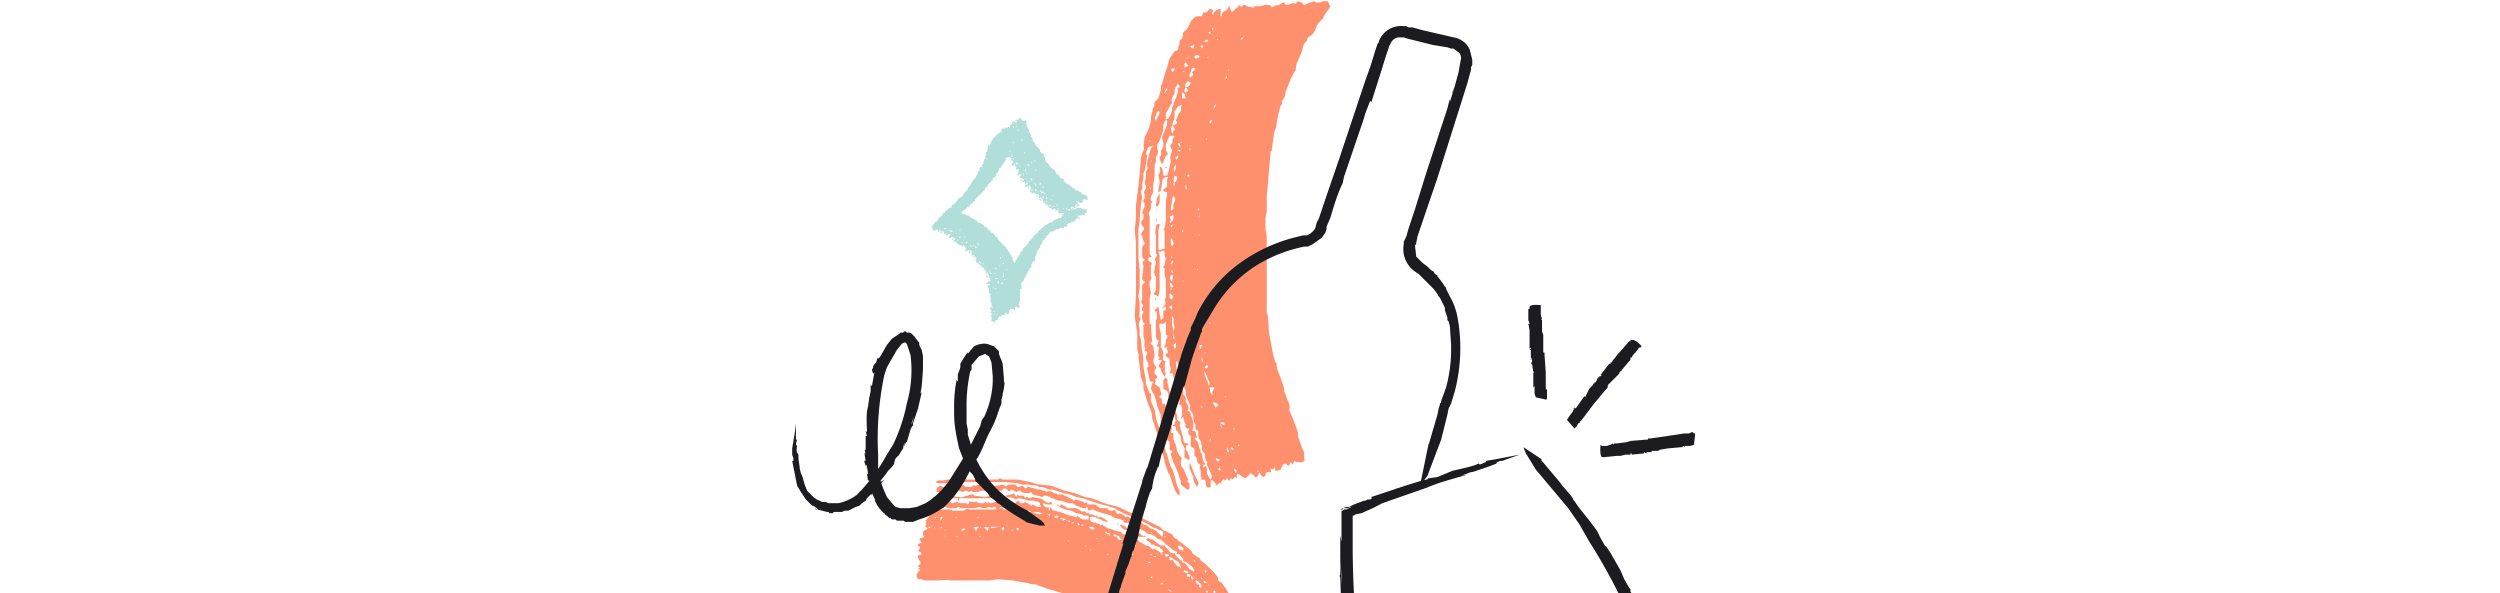 <svg version="1.1" id="Layer_1" xmlns="http://www.w3.org/2000/svg" xmlns:xlink="http://www.w3.org/1999/xlink" x="0" y="0" viewBox="0 0 2007.1 476.1" xml:space="preserve">
  <style>
    .st0{fill:none}.st1{fill-rule:evenodd;clip-rule:evenodd;fill:#1c1c20}.st2{fill:#b1ded8}.st3{fill:#ff906d}.st4{fill:#1c1c20}
  </style>
  <pattern x="489.5" y="967.8" width="242.7" height="219.1" patternUnits="userSpaceOnUse" id="SVGID_1_" viewBox="0 -219.1 242.7 219.1" overflow="visible">
    <path class="st0" d="M0-219h243V0H0z"/>
    <path class="st0" d="M0-219h243V0H0z"/>
    <path class="st0" d="M0-219h243V0H0z"/>
    <path class="st1" d="M62-215l-2 2-2-2 2-2 2 2zM76-215c0 1 0 2-2 2l-2-2 2-3 2 3zM92-215l-3 2-3-2 3-1 3 1zM105-215c0 1 0 3-2 3s-2-2-2-3l2-3 2 3zM120-215l-2 2-2-2 2-2 2 2zM134-215l-2 1-2-1 2-2 2 2zM150-215l-3 2-3-2c0-1 1-3 3-3s3 2 3 3zM163-215l-2 2-1-2 1-3 2 3zM177-215c0 1 0 3-2 3s-2-2-2-3 1-3 3-3 1 2 1 3zM192-215l-2 3-2-3 2-3 2 3zM206-215c0 1 0 3-2 3s-1-2-1-3l1-2 2 2zM220-215l-1 1-3-1 3-3 1 3zM235-215l-2 1-1-1 1-3 2 3zM54-207l-2 2-2-2c0-2 1-2 2-2l2 2zM68-207l-2 1c-2 0-1 0-1-1s0-3 1-3c2 1 2 1 2 3zM82-207l-1 1-3-1 3-2 1 2zM97-207c0 1 0 2-2 2s-1-1-1-2 0-3 1-3l2 3zM113-207l-3 2-2-2 2-3 3 3zM126-207l-2 1-1-1 1-3 2 3zM140-207l-1 3-2-3 2-1c2 0 1 0 1 1zM155-207l-2 2-2-2 2-4 2 4zM171-207l-3 1-3-1 2-2 4 2zM183-207l-1 3-2-3 2-2 1 2zM200-207l-4 2-2-2c0-2 1-1 2-1s4 0 4 1zM213-207l-2 1-3-1 3-3 2 3zM228-207l-3 3-1-3 1-2 3 2zM242-207l-2 3-2-3c0-1 0-2 2-2l2 1v1zM62-199l-2 1-2-1 2-2c1 0 2 0 2 2zM77-199c0 1-1 2-3 2l-2-2c0-2 1-3 2-3 2 0 3 1 3 3zM91-199l-2 1c-1 1-2 0-2-1 0-2 1-3 2-3l2 3zM105-199l-1 1h-1l-1-1 1-3 2 3zM119-199l-1 2-2-2c0-2 1-3 2-3l1 3zM135-199l-3 1-1-1 1-2 3 2zM148-199l-1 3-3-3 3-3 1 3zM163-199l-2 2-1-2 1-2c1 0 2 0 2 2zM178-199l-2 2c-2 0-2-1-2-2s0-2 2-2 2 1 2 2zM191-199l-1 3-2-3 2-1 1 1zM207-199c0 1-1 2-3 2l-1-2 1-2 3 2zM222-199l-3 2-3-2 3-2 3 2zM236-199l-3 2c-1 1-2-1-2-2l2-3 3 3zM54-191l-2 3-2-3 2-2c1 0 2 0 2 2zM69-191c0 1-1 2-3 2l-2-2c0-2 1-3 2-3 2 0 3 1 3 3zM83-191l-2 2c-1 1-2-1-2-2 0-2 1-3 2-3l2 3zM96-191l-1 2-1-2 1-3 1 3zM112-191l-2 1-2-1c0-2 1-2 2-2l2 2zM126-191l-2 2-3-2 3-2 2 2zM141-191l-2 2c-2 0-2-1-2-2l1-2h1l2 2zM155-191l-2 3-1-3 1-2 2 2zM169-191l-1 1-3-1c0-1 1-4 3-4s1 3 1 4zM183-191l-1 1-2-1 2-3 1 3zM198-191l-2 1-2-1c0-2 1-2 2-2 2 0 2 1 2 2zM212-191l-1 2-2-2 2-2 1 2zM227-191c0 1 0 2-2 2s-2-1-2-2c0-2 1-3 2-3l2 3zM242-191l-2 1-4-1c0-1 2-3 4-3s2 2 2 3zM62-183l-2 3-2-3 2-3 2 3zM77-183l-3 2-2-2c0-2 1-1 2-1s3 0 3 1zM91-183l-2 1-1-1 1-3 2 3zM105-183l-2 2-2-2c0-2 1-3 2-3l2 3zM120-183l-2 1-2-1c0-1 0-3 2-3s2 2 2 3zM134-183l-2 3-2-3 2-2 2 2zM150-183l-3 1c-1 1-1 0-1-1s-1-2 1-2 3 1 3 2zM164-183l-3 2-2-2 2-1 3 1zM177-183c1 1 0 2-1 2-2 0-1-1-1-2v-3c2 0 2 2 2 3zM193-183l-3 1-2-1 2-2 3 2zM206-183l-2 1-2-1 2-3 2 3zM222-183l-3 2-3-2 3-2 3 2zM236-183l-3 1c-1 1-3 0-3-1l3-3 3 3zM54-176c0 2-1 1-2 1s-2 1-2-1l2-1 2 1zM68-176c0 2 0 3-2 3s-3-1-3-3l3-2 2 2zM82-176l-1 3c-1 0-2-1-2-3l2-2 1 2zM98-176c0 2-2 2-3 2l-2-2 2-2 3 2zM112-176c0 2-1 2-2 2s-2 0-2-2l2-1 2 1zM127-176c0 2-2 4-3 4l-3-4 3-1 3 1zM140-176l-1 2c-1 0-3 0-3-2l2-1h1l1 1c1 0 1 0 0 0zM154-176l-1 2c-1 0-2 0-2-2l2-2 1 2zM170-176c0 2-1 2-2 2s-3 0-3-2 1-3 3-3 2 2 2 3zM183-176l-1 2-1-2c0-2 0-1 1-1l1 1zM198-176c0 2-1 3-2 3l-1-3c0-2 0-1 1-1l2 1zM214-176c0 2-2 1-3 1s-3 1-3-1 2-1 3-1 3 0 3 1zM227-176l-2 4-2-4 2-1 2 1zM241-176c0 2 0 1-1 1s-2 1-2-1 1-1 2-1l1 1zM62-168c0 2-1 2-2 2s-3-1-3-2l3-1 2 1zM77-168c0 2-1 3-3 3-1 0-2-1-2-3l2-2c2 0 3 1 3 2zM91-168c0 2-1 2-2 2s-4 0-4-2l4-1 2 1zM106-168c0 2-2 1-3 1s-3 0-3-1l3-3 3 3zM120-168c0 2-1 2-2 2l-3-2 3-2 2 2zM135-168c0 2-2 1-3 1l-1-1 1-2c2 0 3 1 3 2zM149-168c0 2-1 3-2 3l-2-3 2-3 2 3zM163-168l-2 4-2-4 2-2 2 2zM178-168c0 2-1 3-3 3s-1-1-1-3 0-2 2-2l2 2zM191-168l-1 3c-1 0-2-1-2-3s1-1 2-1l1 1zM207-168c0 2-2 4-3 4l-3-4c0-2 2-2 3-2l3 2zM221-168c0 2-1 3-2 3l-2-3c0-2 1-1 2-1 1-1 2 0 2 1zM236-168c0 2-2 2-3 2s-2 0-2-2 1-1 2-1 3 0 3 1zM54-160l-2 3-2-3 2-2 2 2zM68-160l-2 1-3-1 3-2 2 2zM84-160l-3 2-1-2 1-2 3 2zM99-160l-4 3-3-3 3-3 4 3zM112-160l-2 1c-1 1-2 0-2-1l2-3 2 3zM126-160l-2 3-2-3 2-2 2 2zM141-160l-2 3c-2 0-3-2-3-3l3-1 2 1zM155-160l-2 3-2-3 2-3 2 3zM169-160l-1 3-4-3c0-1 2-3 4-3s1 2 1 3zM184-160l-2 3-2-3 2-3 2 3zM199-160c0 1-1 3-3 3s-1-2-1-3l1-2c2 0 3 1 3 2zM213-160l-2 2-1-2 1-2 2 2zM228-160l-3 3-3-3 3-2c2 0 3 1 3 2zM241-160l-1 3-4-3 4-1 1 1zM62-152l-2 2-1-2 1-2 2 2zM76-152l-2 1-3-1 3-3 2 3zM91-152l-2 2-1-2 1-3 2 3zM105-152l-2 2-3-2 3-3 2 3zM120-152l-2 1-1-1c0-1-1-3 1-3s2 2 2 3zM134-152l-2 3-1-3 1-2 2 2zM148-152l-1 3-4-3 4-2 1 2zM163-152l-2 2-2-2 2-1 2 1zM178-152l-2 2c-2 0-2-1-2-2s0-3 2-3 2 2 2 3zM193-152l-3 3-3-3 3-2 3 2zM206-152l-2 3c-1 1-3-2-3-3l3-1 2 1zM220-152l-1 2-1-2 1-2 1 2zM234-152l-1 1-2-1 2-1 1 1zM55-144l-3 2-2-2 2-3 3 3zM68-144c0 1 0 2-2 2s-1-1-1-2l1-1 2 1zM82-144l-1 1-1-1 1-2 1 2zM97-144l-2 3-1-3 1-2 2 2zM113-144l-3 1-2-1 2-3 3 3zM127-144l-3 3-2-3 2-2 3 2zM142-144l-3 2-3-2c0-1 1-2 3-2s3 1 3 2zM154-144l-1 3-1-3 1-2 1 2zM169-144l-1 2-1-2v-1l2 1zM185-144l-3 2-2-2 2-2 3 2zM200-144l-4 1-2-1 2-3c2 0 4 2 4 3zM214-144l-3 2-1-2 1-3 3 3zM227-144l-2 3-1-3 1-1 2 1zM243-144l-3 2c-2 0-3-1-3-2l3-3 3 3zM63-136l-3 3-1-3 1-1 3 1zM75-136c0 1 1 1-1 1s-2 0-2-1l2-1 1 1zM91-136l-2 1-2-1 2-4 2 4zM107-136l-4 2-1-2 1-2 4 2zM120-136l-2 2-4-2 4-2 2 2zM133-136l-1 2-3-2 3-3 1 3zM149-136l-2 3-1-3c0-1-1-2 1-2s2 1 2 2zM164-136l-3 2-3-2 3-2 3 2zM178-136l-2 3c-2 0-2-2-2-3s0-2 2-2 2 1 2 2zM191-136l-1 2-1-2 1-3 1 3zM206-136l-2 3-2-3 2-2 2 2zM222-136l-3 1-3-1 3-2 3 2zM236-136l-3 3-1-3 1-2 3 2zM55-129l-3 2-1-2 1-2 3 2zM69-129l-3 3-1-3 1-3 3 3zM82-129l-1 3-1-3 1-3 1 3zM96-129l-1 2-2-2 2-1 1 1zM111-129l-1 3c-2 0-3-1-3-3l3-2 1 2zM127-129l-3 2-2-2 2-2 3 2zM140-129c0 1 0 3-2 3s-2-2-2-3l3-3c2 0 1 2 1 3zM156-129l-3 3-3-3 3-2 3 2zM170-129l-2 2-3-2 2-2h1l2 2zM185-129l-3 2-2-2 2-3 3 3zM198-129l-2 1-2-1 2-2c2 0 2 1 2 2zM212-129l-1 2-1-2 1-3 1 3zM226-129l-1 3-1-3 1-2 1 2zM242-129l-2 1-3-1 3-2 2 2zM61-121l-1 2-2-2 2-3 1 3zM77-121c0 1-1 2-3 2s-1-1-1-2 0-3 1-3l3 3zM92-121l-3 3-2-3 2-3 3 3zM105-121l-2 1-2-1 2-2 2 2zM120-121l-2 1-2-1 2-3 2 3zM135-121l-3 2-2-2 2-1 3 1zM148-121l-1 2-4-2 4-2c2 0 1 1 1 2zM163-121l-2 1-1-1 1-3 2 3zM177-121l-2 1c-2 0-1 0-1-1s0-2 1-2l2 2zM193-121l-3 3-2-3 2-1 3 1zM206-121l-2 3c-1 0-2-1-2-3l2-2 2 2zM221-121l-2 2-3-2 3-1 2 1zM235-121l-2 1-1-1 1-1 2 1zM55-113l-3 3-3-3 3-1 3 1zM68-113l-2 1c-2 0 0 0 0-1s-1-2 0-2l2 2zM83-113l-2 1-2-1 2-3 2 3zM96-113l-1 3-2-3 2-3 1 3zM111-113l-1 1-3-1 3-2 1 2zM125-113l-1 1-1-1 1-2 1 2zM141-113l-2 2c-2 0-3-1-3-2l3-2 2 2zM154-113l-1 1-3-1 3-1 1 1zM170-113c0 1-1 2-3 2s-1-1-1-2l2-1 2 1zM185-113l-3 1-2-1 2-3c1 0 3 1 3 3zM199-113c0 1-1 3-3 3s-1-2-1-3l1-2 3 2zM214-113l-3 2-3-2 3-2 3 2zM228-113l-3 3-3-3 3-2 3 2zM242-113l-2 2c-2 0-2-1-2-2s0-3 2-3 2 2 2 3zM61-105l-1 3-1-3 1-2 1 2zM76-105l-2 1-2-1 2-2 2 2zM91-105l-2 2-3-2c0-1 1-3 3-3s2 2 2 3zM106-105l-3 1-1-1 1-3 3 3zM120-105l-2 1-2-1 2-1 2 1zM135-105l-3 2-1-2 1-1 3 1zM149-105l-2 2c-2 0-3-1-3-2l3-3 2 3zM162-105l-1 2-2-2 2-3 1 3zM178-105l-2 1-2-1c0-1 0-3 2-3s2 2 2 3zM193-105l-3 1-2-1 2-3 3 3zM207-105c0 1-1 3-3 3s-2-2-2-3l2-1 3 1zM221-105l-2 2-1-2 1-3 2 3zM236-105l-3 3-3-3 3-2 3 2zM54-98l-2 3-3-3 3-1 2 1zM69-98c0 1-1 2-3 2l-2-2 2-1 3 1zM82-98l-1 3-2-3 2-2 1 2zM99-98l-4 3-1-3 1-2 4 2zM111-98l-1 1-2-1c0-1 0-3 2-3s1 2 1 3zM126-98l-2 1-1-1 1-1 2 1zM140-98l-1 3c-2 0-3-1-3-3l2-2c2 0 2 1 2 2 1 0 1 0 0 0zM154-98l-1 3-3-3 3-3 1 3zM171-98c0 1-2 3-4 3s-3-2-3-3l3-1 4 1zM183-98l-1 2-1-2 1-2 1 2zM198-98l-2 2-1-2 1-2 2 2zM212-98l-1 3-3-3 3-1 1 1zM227-98l-2 1-1-1 1-2 2 2zM242-98l-2 3-4-3 4-2 2 2zM62-90l-2 3-1-3 1-2 2 2zM77-90c0 1-1 2-3 2l-3-2 3-2c2 0 3 1 3 2zM90-90l-1 2-3-2 3-3 1 3zM105-90l-2 3-1-3 1-2 2 2zM119-90l-1 2-3-2 3-2 1 2zM135-90l-3 2-2-2 2-1 3 1zM147-90v3c-2-1-2-2-2-3l1-1c2 0 1 0 1 1zM164-90c0 2-1 3-3 3l-2-3 2-1 3 1zM177-90c0 1 0 3-2 3s-1-2-1-3 0-3 1-3l2 3zM192-90l-2 1c-1 1-3 0-3-1l3-2 2 2zM205-90c0 1 1 3-1 3s-1-2-1-3 0-2 1-2l1 2zM220-90l-1 1-3-1 3-1 1 1zM236-90l-3 2-3-2 3-3 3 3zM53-82l-1 2-2-2 2-2 1 2zM68-82c0 1 0 2-2 2l-1-2 1-1 2 1zM82-82l-1 2-2-2 2-1 1 1zM96-82l-1 2-3-2 3-3 1 3zM112-82l-2 1-1-1 1-2 2 2zM126-82l-2 3-3-3 3-1 2 1zM139-82v2l-1-2c0-1-1-2 1-2s0 1 0 2zM156-82l-3 2-3-2 3-3 3 3zM169-82c0 1 0 2-2 2s-1-1-1-2l2-2c2 0 1 1 1 2zM184-82l-2 1-3-1 3-2 2 2zM199-82c0 1-1 3-3 3s-3-2-3-3l3-3 3 3zM214-82l-3 2-1-2 1-3 3 3zM227-82l-2 3-2-3 2-3 2 3zM241-82l-1 3-3-3c0-1 1-3 3-3s1 2 1 3zM61-74l-1 1-1-1 1-2 1 2zM77-74l-3 1-3-1 3-3 3 3zM92-74l-3 3-3-3 3-2 3 2zM106-74l-3 2-2-2 2-2 3 2zM119-74l-1 2c-2 0-3-1-3-2l3-1 1 1zM134-74l-2 3-3-3 3-1 2 1zM149-74l-3 1-2-1 2-2c2 0 3 1 3 2zM164-74l-3 3-2-3 2-3 3 3zM177-74l-1 2-2-2c0-1 0-2 2-2l1 2zM191-74l-1 1-2-1 2-3 1 3zM208-74l-4 2-1-2 1-2 4 2zM220-74l-1 2-3-2 3-2 1 2zM236-74l-3 2-3-2 3-1 3 1zM54-67l-2 2-1-2 1-1 2 1zM70-67l-4 2-2-2 2-2 4 2zM84-67l-3 1-2-1 2-2 3 2zM96-67l-1 3-3-3 3-2 1 2zM111-67l-1 2-2-2 2-3 1 3zM126-67l-2 2-2-2 2-1 2 1zM141-67l-2 3-4-3 4-1 2 1zM154-67l-1 3-2-3 2-3 1 3zM168-67c0 1 1 2-1 2s-2-1-2-2l2-3 1 3zM185-67l-3 2-3-2 3-2 3 2zM198-67l-2 1-2-1 2-3 2 3zM213-67l-2 1-3-1 3-1 2 1zM227-67l-2 3-1-3 1-3 2 3zM242-67l-2 2-4-2c0-1 2-3 4-3s2 2 2 3zM63-59l-3 3-1-3 1-1 3 1zM76-59l-2 1-3-1 3-3 2 3zM91-59l-2 2-1-2 1-3 2 3zM105-59l-2 3-2-3 2-3 2 3zM121-59l-3 1-2-1 2-1 3 1zM134-59l-2 1-3-1 3-1 2 1zM150-59c0 1-2 3-4 3s-2-2-2-3l2-3c2 0 4 2 4 3zM164-59l-3 3-1-3 1-1 3 1zM177-59l-2 1-3-1 3-2 2 2zM192-59l-2 2-3-2 3-1 2 1zM208-59l-4 2-2-2 2-2 4 2zM222-59l-3 2-1-2 1-2 3 2zM235-59l-2 2-3-2 3-1 2 1zM54-51l-2 1-2-1 2-2c1 0 2 0 2 2zM69-51c0 1-1 3-3 3s-3-2-3-3l3-2c1 0 3 0 3 2zM83-51l-2 3-1-3 1-3c1 0 2 1 2 3zM97-51l-2 2-2-2c0-2 1-3 2-3l2 3zM112-51l-2 2-3-2c0-2 1-3 3-3l2 3zM126-51l-2 2-2-2 2-2 2 2zM141-51l-2 2c-2 0-3-1-3-2 0-2 1-3 3-3 1 0 2 1 2 3zM155-51l-2 2-3-2 3-3 2 3zM170-51l-3 1-2-1c0-2 1-3 2-3 2 0 3 2 3 3zM184-51l-2 2-2-2 2-2 2 2zM199-51l-3 2-3-2 3-3 3 3zM213-51l-2 2-2-2 2-1 2 1zM228-51l-3 2-3-2 3-3c2 0 3 1 3 3zM241-51l-1 2-2-2c0-1 0-3 2-3s1 2 1 3zM62-43l-2 2-3-2 3-3c1 0 2 1 2 3zM76-43l-2 1c-2 0-1 0-1-1l1-2c1 0 2 0 2 2zM92-43l-3 3-1-3 1-1c1 0 3-1 3 1zM106-43l-3 3-2-3 2-2 3 2zM119-43l-1 2c-2 0-3-1-3-2l3-3 1 3zM134-43l-2 3-2-3 2-3 2 3zM149-43c0 1-1 2-3 2l-1-2 1-2c2 0 3 1 3 2zM163-43l-2 1-2-1 2-2 2 2zM178-43c0 1-1 2-3 2l-2-2 2-3 3 3zM193-43l-3 1-2-1c0-2 1-2 2-2l3 2zM207-43c0 1-1 3-3 3s-3-2-3-3l3-3 3 3zM221-43l-2 2-3-2 3-1 2 1zM235-43l-2 1-1-1 1-3 2 3zM55-35l-3 1-3-1 3-2c1 0 3 0 3 2zM68-35c0 1 0 3-2 3s-3-2-3-3l3-3c1 0 2 1 2 3zM82-35l-1 2-2-2 2-1c1 0 1-1 1 1zM97-35c0 1 0 2-2 2l-1-2 1-4 2 4zM112-35l-2 1-4-1 4-3c1 0 2 1 2 3zM127-35l-3 1-2-1 2-2 3 2zM141-35l-2 3-4-3 4-2c2 0 2 1 2 2zM155-35l-2 2-1-2 1-2 2 2zM169-35l-2 2-1-2 1-3 2 3zM184-35l-2 1-1-1 1-3c1 0 2 1 2 3zM199-35c0 1-1 2-3 2l-1-2 1-2 3 2zM214-35l-3 3-3-3 3-4 3 4zM227-35l-2 1-3-1 3-2 2 1v1zM243-35l-3 1c-1 1-2 0-2-1s0-3 2-3l3 3zM62-27l-2 1-3-1 3-2c1 0 2 0 2 2zM77-27l-3 1c-1 1-1 0-1-1l1-1c1 0 3-1 3 1zM92-27l-3 2-3-2 3-3c1 0 3 1 3 3zM106-27c0 1-1 2-3 2l-3-2 3-2 3 2zM121-27l-3 1-2-1 2-3 3 3zM135-27l-3 2-2-2 2-4 3 4zM148-27l-2 1-2-1 2-3c2 0 2 2 2 3zM162-27l-1 2-3-2c0-2 2-3 3-3l1 3zM178-27l-3 1-3-1 3-1 3 1zM193-27l-3 1-3-1 3-3 3 3zM207-27l-3 1-1-1 1-3 3 3zM221-27l-2 3-3-3c0-2 1-3 3-3l2 3zM235-27l-2 3-3-3 3-3 2 3zM53-20l-1 2c-1 0-2 0-2-2l2-1 1 1zM67-20c0 2 0 1-1 1s-3 1-3-1 2-2 3-2l1 2zM83-20c0 2-1 1-2 1l-2-1 2-1 2 1zM98-20c0 2-2 2-3 2l-2-2 2-2c2 0 3 1 3 2zM111-20l-1 3-3-3c0-1 1-2 3-2l1 2zM126-20c0 2-1 2-2 2l-2-2 2-3 2 3zM141-20l-2 2-3-2 3-1 2 1zM154-20l-1 2c-1 0-3 0-3-2s2-1 3-1l1 1zM171-20c0 2-2 3-4 3s-1-2-1-3 0-2 1-2l4 2zM183-20l-1 3-2-3 2-2 1 2zM198-20c0 2-1 2-2 2s-2-1-2-2l2-1 2 1zM213-20c0 2-1 1-2 1l-2-1 1-1h1c1-1 1 0 1 1h1zM227-20c0 2-1 1-2 1s-3 1-3-1 2-1 3-1 2 0 2 1zM241-20l-1 2c-1 0-3 0-3-2s1-1 3-1 1 0 1 1zM63-12l-3 3c-1 0-2-1-2-3s1-1 2-1 3 0 3 1zM75-12c0 2 1 2-1 2s-1 0-1-2 0-2 1-2l1 2zM90-12l-1 3c-2 0-3-1-3-3l3-1 1 1zM105-12c0 2-1 3-2 3l-2-3 2-2 2 2zM119-12l-1 3-2-3c0-1 0-2 2-2s1 1 1 2zM133-12l-1 4-2-4c0-2 1-2 2-2l1 2zM148-12c0 2 0 1-1 1s-2 1-2-1c0-1 0-2 2-2l1 2zM162-12l-1 2c-1 0-2 0-2-2s1-3 2-3l1 3zM178-12c0 2-1 2-3 2s-1 0-1-2 0-1 2-1 2 0 2 1zM192-12c0 2-1 3-2 3l-2-3 2-2 2 2zM207-12c0 2-2 3-3 3l-3-3 3-1 3 1zM222-12c0 2-2 3-3 3l-2-3c0-2 0-2 2-2s3 1 3 2zM236-12c0 2-2 2-3 2l-3-2c0-2 2-3 3-3l3 3zM53-5l-1 3-3-3 3-1 1 1zM69-5c0 1-1 3-3 3s-1-2-1-3 0-3 1-3l3 3zM82-5l-1 3-2-3 2-2 1 2zM98-5l-3 2c-1 0-2 0-2-2s1-1 2-1l3 1zM111-5l-1 4-3-4 3-3 1 3zM127-5l-3 3-2-3 2-2 3 2zM140-5l-1 4-2-4c0-2 0-1 1-1l2 1zM154-5l-1 3-1-3 1-2 1 2zM169-5c1 2 0 3-2 3v-3-1c1-1 2 0 2 1zM185-5l-3 3c-1 0-2-1-2-3l2-2 3 2zM199-5c0 2-2 1-3 1l-1-1 1-2c2 0 3 1 3 2zM212-5l-1 2-1-2c0-2 0-1 1-1l1 1zM228-5c0 2-2 2-3 2s-2 0-2-2l2-2c2 0 2 1 3 2zM242-5c0 2-1 2-2 2l-2-2c0-2 0-2 2-2s2 1 2 2zM5-215l-2 3-2-3 2-2 2 2zM20-215c0 1-1 3-3 3s-2-2-2-3l2-3 3 3zM35-215l-3 2-2-2 2-1 3 1zM47-215l-1 2-2-2 2-3 1 3zM11-207l-2 1-2-1c0-1 1-2 3-2s1 0 1 2zM25-207l-1 2-3-2c1-2 2-2 3-2l1 2zM40-207l-2 1-1-1 1-4 2 4zM5-199l-2 3-2-3 2-3c1 0 2 1 2 3zM20-199l-3 2-1-2 1-2c1 0 3 0 3 2zM33-199l-1 2-3-2c1-2 2-1 3-1s1-1 1 1zM49-199l-2 1h-1l-2-1c0-2 1-3 2-3 2 0 3 1 3 3zM12-191c0 1-1 2-3 2s-2-1-2-2c0-2 1-3 3-3s2 1 2 3zM25-191l-1 1-1-1 1-1c1 0 1-1 1 1zM40-191c0 1 0 2-2 2s-1-1-1-2l1-2c1 0 2 0 2 2zM4-183l-1 1-1-1 1-3 1 3zM19-183c0 1 0 2-2 2s-1-1-1-2 0-4 1-4l2 4zM33-183l-1 2-3-2c0-2 2-3 3-3l1 3zM48-183l-2 3-1-3 1-3c1 0 2 1 2 3zM10-176c0 2 1 3-1 3s-1-2-1-3l1-2c2 0 1 1 1 2zM27-176c0 2-2 3-3 3l-3-3 3-2 3 2zM41-176c0 2-1 2-3 2s-2 0-2-2l2-1 3 1zM4-168l-1 2c-1 0-3 0-3-2l3-1 1 1zM20-168c0 2-1 1-3 1s-1 1-1-1l1-2c2 0 3 1 3 2zM33-168l-1 3-2-3 2-1 1 1zM50-168c0 2-2 3-4 3s-2-2-2-3l2-3 4 3zM11-160l-2 1c-2 0-1 0-1-1l1-2 2 2zM25-160l-1 2-1-2 1-1 1 1zM41-160l-3 1-1-1 1-1 3 1zM6-152l-3 3-2-3 2-1 3 1zM20-152c0 1-1 2-3 2s-1-1-1-2l1-2 3 2zM33-152l-1 1-2-1 2-2 1 2zM48-152l-2 3-1-3 1-2 2 2zM11-144l-2 1-2-1 2-3 2 3zM27-144l-3 1-2-1 2-4 3 4zM40-144c0 1 0 2-2 2s-1-1-1-2l1-2 2 2zM4-136l-1 2-1-2 1-4 1 4zM21-136l-4 2c-2 0-1-1-1-2-1-1 0-2 1-3v1l4 2zM34-136l-2 3-2-3 2-1 2 1zM48-136l-2 2-2-2 2-1 2 1zM11-129c0 1 0 3-2 3s-1-2-1-3l1-1 2 1zM27-129l-3 1-3-1 3-2 3 2zM41-129l-3 1-2-1 2-3 3 3zM4-121l-1 1c-1 1-3 0-3-1l3-3 1 3zM19-121l-2 2-2-2 2-3 2 3zM33-121l-1 3-3-3 3-3 1 3zM49-121c0 1-1 3-3 3l-2-3 2-3 3 3zM12-113c0 1-1 3-3 3s-3-2-3-3l3-2 3 2zM26-113l-2 3-3-3 3-3 2 3zM40-113l-2 1-2-1 2-3 2 3zM6-105l-3 1-3-1 3-4 3 4zM20-105l-3 3-1-3 1-4 3 4zM34-105l-2 2c-1 1-2-1-2-2l2-2 2 2zM49-105l-3 3-2-3 2-3 3 3zM11-98c0 1 0 2-2 2l-2-2 2-1 2 1zM26-98l-2 3c-2 0-3-2-3-3l3-3 2 3zM41-98l-3 2-3-2 3-1 3 1zM4-90l-1 3-3-3 3-3 1 3zM20-90c0 1-1 2-3 2l-2-2 2-3 3 3zM33-90l-1 3-3-3 3-1 1 1zM49-90l-3 2-2-2 2-1 3 1zM10-82l-1 3-2-3 2-2 1 2zM25-82l-1 1-2-1 2-2 1 2zM40-82l-2 1-2-1 2-2 2 2zM4-74l-1 1-2-1 2-2 1 2zM21-74l-4 1c-2 0-1 0-1-1l1-1 4 1zM34-74l-2 3-1-3 1-3 2 3zM49-74l-3 1-3-1 3-2 3 2zM12-67c0 1-1 2-3 2l-2-2 2-1 3 1zM26-67l-2 1-3-1 3-2 2 2zM40-67l-2 3-2-3 2-2 2 2zM5-59l-2 2-2-2 2-1 2 1zM20-59l-3 1c-2 1-1 0-1-1s0-3 1-3c2 0 3 2 3 3zM34-59l-2 2-2-2 2-3 2 3zM47-59l-1 1c-1 1-2 0-2-1l2-2 1 2zM12-51c0 1-1 2-3 2l-2-2c0-2 1-3 2-3l3 3zM26-51l-2 1-3-1 3-2c1 0 2 0 2 2zM39-51l-1 2-2-2 2-2 1 2zM5-43l-2 2-2-2 2-3c1 0 2 1 2 3zM20-43c0 1-1 2-3 2l-1-2 1-1c1 0 3-1 3 1zM34-43l-2 1-3-1 3-3c1 0 2 1 2 3zM48-43l-2 2-3-2 3-3c2 0 2 1 2 3zM10-35c0 1 1 2-1 2s-3-1-3-2l3-2 1 2zM25-35l-1 3-1-3 1-3 1 3zM40-35l-2 2-2-2c0-2 1-3 2-3s2 1 2 3zM4-27l-1 2-1-2 1-4 1 4zM20-27c0 1-1 3-3 3s-2-2-2-3l2-3c1 0 3 1 3 3zM33-27l-1 2-2-2 2-3 1 3zM48-27l-2 2-2-2 2-1c1 0 2-1 2 1zM12-20c0 2-2 1-3 1s-3 0-3-1l3-2c2 0 3 1 3 2zM27-20c0 2-2 3-3 3-2 0-3-1-3-3l3-2 3 2zM41-20c0 2-2 2-3 2l-2-2 2-1 3 1zM5-12l-2 2-1-2 1-2 2 2zM20-12c0 2-1 1-3 1s-3 0-3-1l3-1 3 1zM35-12c0 2-2 2-3 2s-3-1-3-2l3-2 3 2zM48-12c0 2-1 2-2 2l-1-2c0-2 0-1 1-1l2 1zM12-5c0 1-1 4-3 4S8-3 8-5l1-3 3 3zM27-5c0 2-2 2-3 2l-1-2 1-3 3 3zM41-5l-3 2-3-2 3-2c2 0 3 1 3 2z"/>
  </pattern>
  <pattern x="489.5" y="967.8" width="242.7" height="219.1" patternUnits="userSpaceOnUse" id="SVGID_2_" viewBox="0 -219.1 242.7 219.1" overflow="visible">
    <path class="st0" d="M0-219h243V0H0z"/>
    <path class="st0" d="M0-219h243V0H0z"/>
    <path class="st0" d="M0-219h243V0H0z"/>
    <path class="st1" d="M62-215l-2 2-2-2 2-2 2 2zM76-215c0 1 0 2-2 2l-2-2 2-3 2 3zM92-215l-3 2-3-2 3-1 3 1zM105-215c0 1 0 3-2 3s-2-2-2-3l2-3 2 3zM120-215l-2 2-2-2 2-2 2 2zM134-215l-2 1-2-1 2-2 2 2zM150-215l-3 2-3-2c0-1 1-3 3-3s3 2 3 3zM163-215l-2 2-1-2 1-3 2 3zM177-215c0 1 0 3-2 3s-2-2-2-3 1-3 3-3 1 2 1 3zM192-215l-2 3-2-3 2-3 2 3zM206-215c0 1 0 3-2 3s-1-2-1-3l1-2 2 2zM220-215l-1 1-3-1 3-3 1 3zM235-215l-2 1-1-1 1-3 2 3zM54-207l-2 2-2-2c0-2 1-2 2-2l2 2zM68-207l-2 1c-2 0-1 0-1-1s0-3 1-3c2 1 2 1 2 3zM82-207l-1 1-3-1 3-2 1 2zM97-207c0 1 0 2-2 2s-1-1-1-2 0-3 1-3l2 3zM113-207l-3 2-2-2 2-3 3 3zM126-207l-2 1-1-1 1-3 2 3zM140-207l-1 3-2-3 2-1c2 0 1 0 1 1zM155-207l-2 2-2-2 2-4 2 4zM171-207l-3 1-3-1 2-2 4 2zM183-207l-1 3-2-3 2-2 1 2zM200-207l-4 2-2-2c0-2 1-1 2-1s4 0 4 1zM213-207l-2 1-3-1 3-3 2 3zM228-207l-3 3-1-3 1-2 3 2zM242-207l-2 3-2-3c0-1 0-2 2-2l2 1v1zM62-199l-2 1-2-1 2-2c1 0 2 0 2 2zM77-199c0 1-1 2-3 2l-2-2c0-2 1-3 2-3 2 0 3 1 3 3zM91-199l-2 1c-1 1-2 0-2-1 0-2 1-3 2-3l2 3zM105-199l-1 1h-1l-1-1 1-3 2 3zM119-199l-1 2-2-2c0-2 1-3 2-3l1 3zM135-199l-3 1-1-1 1-2 3 2zM148-199l-1 3-3-3 3-3 1 3zM163-199l-2 2-1-2 1-2c1 0 2 0 2 2zM178-199l-2 2c-2 0-2-1-2-2s0-2 2-2 2 1 2 2zM191-199l-1 3-2-3 2-1 1 1zM207-199c0 1-1 2-3 2l-1-2 1-2 3 2zM222-199l-3 2-3-2 3-2 3 2zM236-199l-3 2c-1 1-2-1-2-2l2-3 3 3zM54-191l-2 3-2-3 2-2c1 0 2 0 2 2zM69-191c0 1-1 2-3 2l-2-2c0-2 1-3 2-3 2 0 3 1 3 3zM83-191l-2 2c-1 1-2-1-2-2 0-2 1-3 2-3l2 3zM96-191l-1 2-1-2 1-3 1 3zM112-191l-2 1-2-1c0-2 1-2 2-2l2 2zM126-191l-2 2-3-2 3-2 2 2zM141-191l-2 2c-2 0-2-1-2-2l1-2h1l2 2zM155-191l-2 3-1-3 1-2 2 2zM169-191l-1 1-3-1c0-1 1-4 3-4s1 3 1 4zM183-191l-1 1-2-1 2-3 1 3zM198-191l-2 1-2-1c0-2 1-2 2-2 2 0 2 1 2 2zM212-191l-1 2-2-2 2-2 1 2zM227-191c0 1 0 2-2 2s-2-1-2-2c0-2 1-3 2-3l2 3zM242-191l-2 1-4-1c0-1 2-3 4-3s2 2 2 3zM62-183l-2 3-2-3 2-3 2 3zM77-183l-3 2-2-2c0-2 1-1 2-1s3 0 3 1zM91-183l-2 1-1-1 1-3 2 3zM105-183l-2 2-2-2c0-2 1-3 2-3l2 3zM120-183l-2 1-2-1c0-1 0-3 2-3s2 2 2 3zM134-183l-2 3-2-3 2-2 2 2zM150-183l-3 1c-1 1-1 0-1-1s-1-2 1-2 3 1 3 2zM164-183l-3 2-2-2 2-1 3 1zM177-183c1 1 0 2-1 2-2 0-1-1-1-2v-3c2 0 2 2 2 3zM193-183l-3 1-2-1 2-2 3 2zM206-183l-2 1-2-1 2-3 2 3zM222-183l-3 2-3-2 3-2 3 2zM236-183l-3 1c-1 1-3 0-3-1l3-3 3 3zM54-176c0 2-1 1-2 1s-2 1-2-1l2-1 2 1zM68-176c0 2 0 3-2 3s-3-1-3-3l3-2 2 2zM82-176l-1 3c-1 0-2-1-2-3l2-2 1 2zM98-176c0 2-2 2-3 2l-2-2 2-2 3 2zM112-176c0 2-1 2-2 2s-2 0-2-2l2-1 2 1zM127-176c0 2-2 4-3 4l-3-4 3-1 3 1zM140-176l-1 2c-1 0-3 0-3-2l2-1h1l1 1c1 0 1 0 0 0zM154-176l-1 2c-1 0-2 0-2-2l2-2 1 2zM170-176c0 2-1 2-2 2s-3 0-3-2 1-3 3-3 2 2 2 3zM183-176l-1 2-1-2c0-2 0-1 1-1l1 1zM198-176c0 2-1 3-2 3l-1-3c0-2 0-1 1-1l2 1zM214-176c0 2-2 1-3 1s-3 1-3-1 2-1 3-1 3 0 3 1zM227-176l-2 4-2-4 2-1 2 1zM241-176c0 2 0 1-1 1s-2 1-2-1 1-1 2-1l1 1zM62-168c0 2-1 2-2 2s-3-1-3-2l3-1 2 1zM77-168c0 2-1 3-3 3-1 0-2-1-2-3l2-2c2 0 3 1 3 2zM91-168c0 2-1 2-2 2s-4 0-4-2l4-1 2 1zM106-168c0 2-2 1-3 1s-3 0-3-1l3-3 3 3zM120-168c0 2-1 2-2 2l-3-2 3-2 2 2zM135-168c0 2-2 1-3 1l-1-1 1-2c2 0 3 1 3 2zM149-168c0 2-1 3-2 3l-2-3 2-3 2 3zM163-168l-2 4-2-4 2-2 2 2zM178-168c0 2-1 3-3 3s-1-1-1-3 0-2 2-2l2 2zM191-168l-1 3c-1 0-2-1-2-3s1-1 2-1l1 1zM207-168c0 2-2 4-3 4l-3-4c0-2 2-2 3-2l3 2zM221-168c0 2-1 3-2 3l-2-3c0-2 1-1 2-1 1-1 2 0 2 1zM236-168c0 2-2 2-3 2s-2 0-2-2 1-1 2-1 3 0 3 1zM54-160l-2 3-2-3 2-2 2 2zM68-160l-2 1-3-1 3-2 2 2zM84-160l-3 2-1-2 1-2 3 2zM99-160l-4 3-3-3 3-3 4 3zM112-160l-2 1c-1 1-2 0-2-1l2-3 2 3zM126-160l-2 3-2-3 2-2 2 2zM141-160l-2 3c-2 0-3-2-3-3l3-1 2 1zM155-160l-2 3-2-3 2-3 2 3zM169-160l-1 3-4-3c0-1 2-3 4-3s1 2 1 3zM184-160l-2 3-2-3 2-3 2 3zM199-160c0 1-1 3-3 3s-1-2-1-3l1-2c2 0 3 1 3 2zM213-160l-2 2-1-2 1-2 2 2zM228-160l-3 3-3-3 3-2c2 0 3 1 3 2zM241-160l-1 3-4-3 4-1 1 1zM62-152l-2 2-1-2 1-2 2 2zM76-152l-2 1-3-1 3-3 2 3zM91-152l-2 2-1-2 1-3 2 3zM105-152l-2 2-3-2 3-3 2 3zM120-152l-2 1-1-1c0-1-1-3 1-3s2 2 2 3zM134-152l-2 3-1-3 1-2 2 2zM148-152l-1 3-4-3 4-2 1 2zM163-152l-2 2-2-2 2-1 2 1zM178-152l-2 2c-2 0-2-1-2-2s0-3 2-3 2 2 2 3zM193-152l-3 3-3-3 3-2 3 2zM206-152l-2 3c-1 1-3-2-3-3l3-1 2 1zM220-152l-1 2-1-2 1-2 1 2zM234-152l-1 1-2-1 2-1 1 1zM55-144l-3 2-2-2 2-3 3 3zM68-144c0 1 0 2-2 2s-1-1-1-2l1-1 2 1zM82-144l-1 1-1-1 1-2 1 2zM97-144l-2 3-1-3 1-2 2 2zM113-144l-3 1-2-1 2-3 3 3zM127-144l-3 3-2-3 2-2 3 2zM142-144l-3 2-3-2c0-1 1-2 3-2s3 1 3 2zM154-144l-1 3-1-3 1-2 1 2zM169-144l-1 2-1-2v-1l2 1zM185-144l-3 2-2-2 2-2 3 2zM200-144l-4 1-2-1 2-3c2 0 4 2 4 3zM214-144l-3 2-1-2 1-3 3 3zM227-144l-2 3-1-3 1-1 2 1zM243-144l-3 2c-2 0-3-1-3-2l3-3 3 3zM63-136l-3 3-1-3 1-1 3 1zM75-136c0 1 1 1-1 1s-2 0-2-1l2-1 1 1zM91-136l-2 1-2-1 2-4 2 4zM107-136l-4 2-1-2 1-2 4 2zM120-136l-2 2-4-2 4-2 2 2zM133-136l-1 2-3-2 3-3 1 3zM149-136l-2 3-1-3c0-1-1-2 1-2s2 1 2 2zM164-136l-3 2-3-2 3-2 3 2zM178-136l-2 3c-2 0-2-2-2-3s0-2 2-2 2 1 2 2zM191-136l-1 2-1-2 1-3 1 3zM206-136l-2 3-2-3 2-2 2 2zM222-136l-3 1-3-1 3-2 3 2zM236-136l-3 3-1-3 1-2 3 2zM55-129l-3 2-1-2 1-2 3 2zM69-129l-3 3-1-3 1-3 3 3zM82-129l-1 3-1-3 1-3 1 3zM96-129l-1 2-2-2 2-1 1 1zM111-129l-1 3c-2 0-3-1-3-3l3-2 1 2zM127-129l-3 2-2-2 2-2 3 2zM140-129c0 1 0 3-2 3s-2-2-2-3l3-3c2 0 1 2 1 3zM156-129l-3 3-3-3 3-2 3 2zM170-129l-2 2-3-2 2-2h1l2 2zM185-129l-3 2-2-2 2-3 3 3zM198-129l-2 1-2-1 2-2c2 0 2 1 2 2zM212-129l-1 2-1-2 1-3 1 3zM226-129l-1 3-1-3 1-2 1 2zM242-129l-2 1-3-1 3-2 2 2zM61-121l-1 2-2-2 2-3 1 3zM77-121c0 1-1 2-3 2s-1-1-1-2 0-3 1-3l3 3zM92-121l-3 3-2-3 2-3 3 3zM105-121l-2 1-2-1 2-2 2 2zM120-121l-2 1-2-1 2-3 2 3zM135-121l-3 2-2-2 2-1 3 1zM148-121l-1 2-4-2 4-2c2 0 1 1 1 2zM163-121l-2 1-1-1 1-3 2 3zM177-121l-2 1c-2 0-1 0-1-1s0-2 1-2l2 2zM193-121l-3 3-2-3 2-1 3 1zM206-121l-2 3c-1 0-2-1-2-3l2-2 2 2zM221-121l-2 2-3-2 3-1 2 1zM235-121l-2 1-1-1 1-1 2 1zM55-113l-3 3-3-3 3-1 3 1zM68-113l-2 1c-2 0 0 0 0-1s-1-2 0-2l2 2zM83-113l-2 1-2-1 2-3 2 3zM96-113l-1 3-2-3 2-3 1 3zM111-113l-1 1-3-1 3-2 1 2zM125-113l-1 1-1-1 1-2 1 2zM141-113l-2 2c-2 0-3-1-3-2l3-2 2 2zM154-113l-1 1-3-1 3-1 1 1zM170-113c0 1-1 2-3 2s-1-1-1-2l2-1 2 1zM185-113l-3 1-2-1 2-3c1 0 3 1 3 3zM199-113c0 1-1 3-3 3s-1-2-1-3l1-2 3 2zM214-113l-3 2-3-2 3-2 3 2zM228-113l-3 3-3-3 3-2 3 2zM242-113l-2 2c-2 0-2-1-2-2s0-3 2-3 2 2 2 3zM61-105l-1 3-1-3 1-2 1 2zM76-105l-2 1-2-1 2-2 2 2zM91-105l-2 2-3-2c0-1 1-3 3-3s2 2 2 3zM106-105l-3 1-1-1 1-3 3 3zM120-105l-2 1-2-1 2-1 2 1zM135-105l-3 2-1-2 1-1 3 1zM149-105l-2 2c-2 0-3-1-3-2l3-3 2 3zM162-105l-1 2-2-2 2-3 1 3zM178-105l-2 1-2-1c0-1 0-3 2-3s2 2 2 3zM193-105l-3 1-2-1 2-3 3 3zM207-105c0 1-1 3-3 3s-2-2-2-3l2-1 3 1zM221-105l-2 2-1-2 1-3 2 3zM236-105l-3 3-3-3 3-2 3 2zM54-98l-2 3-3-3 3-1 2 1zM69-98c0 1-1 2-3 2l-2-2 2-1 3 1zM82-98l-1 3-2-3 2-2 1 2zM99-98l-4 3-1-3 1-2 4 2zM111-98l-1 1-2-1c0-1 0-3 2-3s1 2 1 3zM126-98l-2 1-1-1 1-1 2 1zM140-98l-1 3c-2 0-3-1-3-3l2-2c2 0 2 1 2 2 1 0 1 0 0 0zM154-98l-1 3-3-3 3-3 1 3zM171-98c0 1-2 3-4 3s-3-2-3-3l3-1 4 1zM183-98l-1 2-1-2 1-2 1 2zM198-98l-2 2-1-2 1-2 2 2zM212-98l-1 3-3-3 3-1 1 1zM227-98l-2 1-1-1 1-2 2 2zM242-98l-2 3-4-3 4-2 2 2zM62-90l-2 3-1-3 1-2 2 2zM77-90c0 1-1 2-3 2l-3-2 3-2c2 0 3 1 3 2zM90-90l-1 2-3-2 3-3 1 3zM105-90l-2 3-1-3 1-2 2 2zM119-90l-1 2-3-2 3-2 1 2zM135-90l-3 2-2-2 2-1 3 1zM147-90v3c-2-1-2-2-2-3l1-1c2 0 1 0 1 1zM164-90c0 2-1 3-3 3l-2-3 2-1 3 1zM177-90c0 1 0 3-2 3s-1-2-1-3 0-3 1-3l2 3zM192-90l-2 1c-1 1-3 0-3-1l3-2 2 2zM205-90c0 1 1 3-1 3s-1-2-1-3 0-2 1-2l1 2zM220-90l-1 1-3-1 3-1 1 1zM236-90l-3 2-3-2 3-3 3 3zM53-82l-1 2-2-2 2-2 1 2zM68-82c0 1 0 2-2 2l-1-2 1-1 2 1zM82-82l-1 2-2-2 2-1 1 1zM96-82l-1 2-3-2 3-3 1 3zM112-82l-2 1-1-1 1-2 2 2zM126-82l-2 3-3-3 3-1 2 1zM139-82v2l-1-2c0-1-1-2 1-2s0 1 0 2zM156-82l-3 2-3-2 3-3 3 3zM169-82c0 1 0 2-2 2s-1-1-1-2l2-2c2 0 1 1 1 2zM184-82l-2 1-3-1 3-2 2 2zM199-82c0 1-1 3-3 3s-3-2-3-3l3-3 3 3zM214-82l-3 2-1-2 1-3 3 3zM227-82l-2 3-2-3 2-3 2 3zM241-82l-1 3-3-3c0-1 1-3 3-3s1 2 1 3zM61-74l-1 1-1-1 1-2 1 2zM77-74l-3 1-3-1 3-3 3 3zM92-74l-3 3-3-3 3-2 3 2zM106-74l-3 2-2-2 2-2 3 2zM119-74l-1 2c-2 0-3-1-3-2l3-1 1 1zM134-74l-2 3-3-3 3-1 2 1zM149-74l-3 1-2-1 2-2c2 0 3 1 3 2zM164-74l-3 3-2-3 2-3 3 3zM177-74l-1 2-2-2c0-1 0-2 2-2l1 2zM191-74l-1 1-2-1 2-3 1 3zM208-74l-4 2-1-2 1-2 4 2zM220-74l-1 2-3-2 3-2 1 2zM236-74l-3 2-3-2 3-1 3 1zM54-67l-2 2-1-2 1-1 2 1zM70-67l-4 2-2-2 2-2 4 2zM84-67l-3 1-2-1 2-2 3 2zM96-67l-1 3-3-3 3-2 1 2zM111-67l-1 2-2-2 2-3 1 3zM126-67l-2 2-2-2 2-1 2 1zM141-67l-2 3-4-3 4-1 2 1zM154-67l-1 3-2-3 2-3 1 3zM168-67c0 1 1 2-1 2s-2-1-2-2l2-3 1 3zM185-67l-3 2-3-2 3-2 3 2zM198-67l-2 1-2-1 2-3 2 3zM213-67l-2 1-3-1 3-1 2 1zM227-67l-2 3-1-3 1-3 2 3zM242-67l-2 2-4-2c0-1 2-3 4-3s2 2 2 3zM63-59l-3 3-1-3 1-1 3 1zM76-59l-2 1-3-1 3-3 2 3zM91-59l-2 2-1-2 1-3 2 3zM105-59l-2 3-2-3 2-3 2 3zM121-59l-3 1-2-1 2-1 3 1zM134-59l-2 1-3-1 3-1 2 1zM150-59c0 1-2 3-4 3s-2-2-2-3l2-3c2 0 4 2 4 3zM164-59l-3 3-1-3 1-1 3 1zM177-59l-2 1-3-1 3-2 2 2zM192-59l-2 2-3-2 3-1 2 1zM208-59l-4 2-2-2 2-2 4 2zM222-59l-3 2-1-2 1-2 3 2zM235-59l-2 2-3-2 3-1 2 1zM54-51l-2 1-2-1 2-2c1 0 2 0 2 2zM69-51c0 1-1 3-3 3s-3-2-3-3l3-2c1 0 3 0 3 2zM83-51l-2 3-1-3 1-3c1 0 2 1 2 3zM97-51l-2 2-2-2c0-2 1-3 2-3l2 3zM112-51l-2 2-3-2c0-2 1-3 3-3l2 3zM126-51l-2 2-2-2 2-2 2 2zM141-51l-2 2c-2 0-3-1-3-2 0-2 1-3 3-3 1 0 2 1 2 3zM155-51l-2 2-3-2 3-3 2 3zM170-51l-3 1-2-1c0-2 1-3 2-3 2 0 3 2 3 3zM184-51l-2 2-2-2 2-2 2 2zM199-51l-3 2-3-2 3-3 3 3zM213-51l-2 2-2-2 2-1 2 1zM228-51l-3 2-3-2 3-3c2 0 3 1 3 3zM241-51l-1 2-2-2c0-1 0-3 2-3s1 2 1 3zM62-43l-2 2-3-2 3-3c1 0 2 1 2 3zM76-43l-2 1c-2 0-1 0-1-1l1-2c1 0 2 0 2 2zM92-43l-3 3-1-3 1-1c1 0 3-1 3 1zM106-43l-3 3-2-3 2-2 3 2zM119-43l-1 2c-2 0-3-1-3-2l3-3 1 3zM134-43l-2 3-2-3 2-3 2 3zM149-43c0 1-1 2-3 2l-1-2 1-2c2 0 3 1 3 2zM163-43l-2 1-2-1 2-2 2 2zM178-43c0 1-1 2-3 2l-2-2 2-3 3 3zM193-43l-3 1-2-1c0-2 1-2 2-2l3 2zM207-43c0 1-1 3-3 3s-3-2-3-3l3-3 3 3zM221-43l-2 2-3-2 3-1 2 1zM235-43l-2 1-1-1 1-3 2 3zM55-35l-3 1-3-1 3-2c1 0 3 0 3 2zM68-35c0 1 0 3-2 3s-3-2-3-3l3-3c1 0 2 1 2 3zM82-35l-1 2-2-2 2-1c1 0 1-1 1 1zM97-35c0 1 0 2-2 2l-1-2 1-4 2 4zM112-35l-2 1-4-1 4-3c1 0 2 1 2 3zM127-35l-3 1-2-1 2-2 3 2zM141-35l-2 3-4-3 4-2c2 0 2 1 2 2zM155-35l-2 2-1-2 1-2 2 2zM169-35l-2 2-1-2 1-3 2 3zM184-35l-2 1-1-1 1-3c1 0 2 1 2 3zM199-35c0 1-1 2-3 2l-1-2 1-2 3 2zM214-35l-3 3-3-3 3-4 3 4zM227-35l-2 1-3-1 3-2 2 1v1zM243-35l-3 1c-1 1-2 0-2-1s0-3 2-3l3 3zM62-27l-2 1-3-1 3-2c1 0 2 0 2 2zM77-27l-3 1c-1 1-1 0-1-1l1-1c1 0 3-1 3 1zM92-27l-3 2-3-2 3-3c1 0 3 1 3 3zM106-27c0 1-1 2-3 2l-3-2 3-2 3 2zM121-27l-3 1-2-1 2-3 3 3zM135-27l-3 2-2-2 2-4 3 4zM148-27l-2 1-2-1 2-3c2 0 2 2 2 3zM162-27l-1 2-3-2c0-2 2-3 3-3l1 3zM178-27l-3 1-3-1 3-1 3 1zM193-27l-3 1-3-1 3-3 3 3zM207-27l-3 1-1-1 1-3 3 3zM221-27l-2 3-3-3c0-2 1-3 3-3l2 3zM235-27l-2 3-3-3 3-3 2 3zM53-20l-1 2c-1 0-2 0-2-2l2-1 1 1zM67-20c0 2 0 1-1 1s-3 1-3-1 2-2 3-2l1 2zM83-20c0 2-1 1-2 1l-2-1 2-1 2 1zM98-20c0 2-2 2-3 2l-2-2 2-2c2 0 3 1 3 2zM111-20l-1 3-3-3c0-1 1-2 3-2l1 2zM126-20c0 2-1 2-2 2l-2-2 2-3 2 3zM141-20l-2 2-3-2 3-1 2 1zM154-20l-1 2c-1 0-3 0-3-2s2-1 3-1l1 1zM171-20c0 2-2 3-4 3s-1-2-1-3 0-2 1-2l4 2zM183-20l-1 3-2-3 2-2 1 2zM198-20c0 2-1 2-2 2s-2-1-2-2l2-1 2 1zM213-20c0 2-1 1-2 1l-2-1 1-1h1c1-1 1 0 1 1h1zM227-20c0 2-1 1-2 1s-3 1-3-1 2-1 3-1 2 0 2 1zM241-20l-1 2c-1 0-3 0-3-2s1-1 3-1 1 0 1 1zM63-12l-3 3c-1 0-2-1-2-3s1-1 2-1 3 0 3 1zM75-12c0 2 1 2-1 2s-1 0-1-2 0-2 1-2l1 2zM90-12l-1 3c-2 0-3-1-3-3l3-1 1 1zM105-12c0 2-1 3-2 3l-2-3 2-2 2 2zM119-12l-1 3-2-3c0-1 0-2 2-2s1 1 1 2zM133-12l-1 4-2-4c0-2 1-2 2-2l1 2zM148-12c0 2 0 1-1 1s-2 1-2-1c0-1 0-2 2-2l1 2zM162-12l-1 2c-1 0-2 0-2-2s1-3 2-3l1 3zM178-12c0 2-1 2-3 2s-1 0-1-2 0-1 2-1 2 0 2 1zM192-12c0 2-1 3-2 3l-2-3 2-2 2 2zM207-12c0 2-2 3-3 3l-3-3 3-1 3 1zM222-12c0 2-2 3-3 3l-2-3c0-2 0-2 2-2s3 1 3 2zM236-12c0 2-2 2-3 2l-3-2c0-2 2-3 3-3l3 3zM53-5l-1 3-3-3 3-1 1 1zM69-5c0 1-1 3-3 3s-1-2-1-3 0-3 1-3l3 3zM82-5l-1 3-2-3 2-2 1 2zM98-5l-3 2c-1 0-2 0-2-2s1-1 2-1l3 1zM111-5l-1 4-3-4 3-3 1 3zM127-5l-3 3-2-3 2-2 3 2zM140-5l-1 4-2-4c0-2 0-1 1-1l2 1zM154-5l-1 3-1-3 1-2 1 2zM169-5c1 2 0 3-2 3v-3-1c1-1 2 0 2 1zM185-5l-3 3c-1 0-2-1-2-3l2-2 3 2zM199-5c0 2-2 1-3 1l-1-1 1-2c2 0 3 1 3 2zM212-5l-1 2-1-2c0-2 0-1 1-1l1 1zM228-5c0 2-2 2-3 2s-2 0-2-2l2-2c2 0 2 1 3 2zM242-5c0 2-1 2-2 2l-2-2c0-2 0-2 2-2s2 1 2 2zM5-215l-2 3-2-3 2-2 2 2zM20-215c0 1-1 3-3 3s-2-2-2-3l2-3 3 3zM35-215l-3 2-2-2 2-1 3 1zM47-215l-1 2-2-2 2-3 1 3zM11-207l-2 1-2-1c0-1 1-2 3-2s1 0 1 2zM25-207l-1 2-3-2c1-2 2-2 3-2l1 2zM40-207l-2 1-1-1 1-4 2 4zM5-199l-2 3-2-3 2-3c1 0 2 1 2 3zM20-199l-3 2-1-2 1-2c1 0 3 0 3 2zM33-199l-1 2-3-2c1-2 2-1 3-1s1-1 1 1zM49-199l-2 1h-1l-2-1c0-2 1-3 2-3 2 0 3 1 3 3zM12-191c0 1-1 2-3 2s-2-1-2-2c0-2 1-3 3-3s2 1 2 3zM25-191l-1 1-1-1 1-1c1 0 1-1 1 1zM40-191c0 1 0 2-2 2s-1-1-1-2l1-2c1 0 2 0 2 2zM4-183l-1 1-1-1 1-3 1 3zM19-183c0 1 0 2-2 2s-1-1-1-2 0-4 1-4l2 4zM33-183l-1 2-3-2c0-2 2-3 3-3l1 3zM48-183l-2 3-1-3 1-3c1 0 2 1 2 3zM10-176c0 2 1 3-1 3s-1-2-1-3l1-2c2 0 1 1 1 2zM27-176c0 2-2 3-3 3l-3-3 3-2 3 2zM41-176c0 2-1 2-3 2s-2 0-2-2l2-1 3 1zM4-168l-1 2c-1 0-3 0-3-2l3-1 1 1zM20-168c0 2-1 1-3 1s-1 1-1-1l1-2c2 0 3 1 3 2zM33-168l-1 3-2-3 2-1 1 1zM50-168c0 2-2 3-4 3s-2-2-2-3l2-3 4 3zM11-160l-2 1c-2 0-1 0-1-1l1-2 2 2zM25-160l-1 2-1-2 1-1 1 1zM41-160l-3 1-1-1 1-1 3 1zM6-152l-3 3-2-3 2-1 3 1zM20-152c0 1-1 2-3 2s-1-1-1-2l1-2 3 2zM33-152l-1 1-2-1 2-2 1 2zM48-152l-2 3-1-3 1-2 2 2zM11-144l-2 1-2-1 2-3 2 3zM27-144l-3 1-2-1 2-4 3 4zM40-144c0 1 0 2-2 2s-1-1-1-2l1-2 2 2zM4-136l-1 2-1-2 1-4 1 4zM21-136l-4 2c-2 0-1-1-1-2-1-1 0-2 1-3v1l4 2zM34-136l-2 3-2-3 2-1 2 1zM48-136l-2 2-2-2 2-1 2 1zM11-129c0 1 0 3-2 3s-1-2-1-3l1-1 2 1zM27-129l-3 1-3-1 3-2 3 2zM41-129l-3 1-2-1 2-3 3 3zM4-121l-1 1c-1 1-3 0-3-1l3-3 1 3zM19-121l-2 2-2-2 2-3 2 3zM33-121l-1 3-3-3 3-3 1 3zM49-121c0 1-1 3-3 3l-2-3 2-3 3 3zM12-113c0 1-1 3-3 3s-3-2-3-3l3-2 3 2zM26-113l-2 3-3-3 3-3 2 3zM40-113l-2 1-2-1 2-3 2 3zM6-105l-3 1-3-1 3-4 3 4zM20-105l-3 3-1-3 1-4 3 4zM34-105l-2 2c-1 1-2-1-2-2l2-2 2 2zM49-105l-3 3-2-3 2-3 3 3zM11-98c0 1 0 2-2 2l-2-2 2-1 2 1zM26-98l-2 3c-2 0-3-2-3-3l3-3 2 3zM41-98l-3 2-3-2 3-1 3 1zM4-90l-1 3-3-3 3-3 1 3zM20-90c0 1-1 2-3 2l-2-2 2-3 3 3zM33-90l-1 3-3-3 3-1 1 1zM49-90l-3 2-2-2 2-1 3 1zM10-82l-1 3-2-3 2-2 1 2zM25-82l-1 1-2-1 2-2 1 2zM40-82l-2 1-2-1 2-2 2 2zM4-74l-1 1-2-1 2-2 1 2zM21-74l-4 1c-2 0-1 0-1-1l1-1 4 1zM34-74l-2 3-1-3 1-3 2 3zM49-74l-3 1-3-1 3-2 3 2zM12-67c0 1-1 2-3 2l-2-2 2-1 3 1zM26-67l-2 1-3-1 3-2 2 2zM40-67l-2 3-2-3 2-2 2 2zM5-59l-2 2-2-2 2-1 2 1zM20-59l-3 1c-2 1-1 0-1-1s0-3 1-3c2 0 3 2 3 3zM34-59l-2 2-2-2 2-3 2 3zM47-59l-1 1c-1 1-2 0-2-1l2-2 1 2zM12-51c0 1-1 2-3 2l-2-2c0-2 1-3 2-3l3 3zM26-51l-2 1-3-1 3-2c1 0 2 0 2 2zM39-51l-1 2-2-2 2-2 1 2zM5-43l-2 2-2-2 2-3c1 0 2 1 2 3zM20-43c0 1-1 2-3 2l-1-2 1-1c1 0 3-1 3 1zM34-43l-2 1-3-1 3-3c1 0 2 1 2 3zM48-43l-2 2-3-2 3-3c2 0 2 1 2 3zM10-35c0 1 1 2-1 2s-3-1-3-2l3-2 1 2zM25-35l-1 3-1-3 1-3 1 3zM40-35l-2 2-2-2c0-2 1-3 2-3s2 1 2 3zM4-27l-1 2-1-2 1-4 1 4zM20-27c0 1-1 3-3 3s-2-2-2-3l2-3c1 0 3 1 3 3zM33-27l-1 2-2-2 2-3 1 3zM48-27l-2 2-2-2 2-1c1 0 2-1 2 1zM12-20c0 2-2 1-3 1s-3 0-3-1l3-2c2 0 3 1 3 2zM27-20c0 2-2 3-3 3-2 0-3-1-3-3l3-2 3 2zM41-20c0 2-2 2-3 2l-2-2 2-1 3 1zM5-12l-2 2-1-2 1-2 2 2zM20-12c0 2-1 1-3 1s-3 0-3-1l3-1 3 1zM35-12c0 2-2 2-3 2s-3-1-3-2l3-2 3 2zM48-12c0 2-1 2-2 2l-1-2c0-2 0-1 1-1l2 1zM12-5c0 1-1 4-3 4S8-3 8-5l1-3 3 3zM27-5c0 2-2 2-3 2l-1-2 1-3 3 3zM41-5l-3 2-3-2 3-2c2 0 3 1 3 2z"/>
  </pattern>
  <path class="st2" d="M755 185s1 0 0 0v-1l-1 1s-1 0 0 0l-1 1 1-1v1h-1v-1l-1-1-1 1h-1l-2-1h1v-1h-1v-1l1-1v-1h1v-1l1-1h1v-1h1v-1l1-1 1-1 1-1 1-1v-1h1l1-1v-1h1s0-1 0 0l1-1 1-1c1 0 0 0 0 0h1l1-1s0-1 0 0v-1c0-1 0 0 0 0l1-1h1l1-1v-1h1l1-2 1-1 2-1 1-1 1-2 1-1 1-1 1-1v-1l2-2v-1l1-1v-1l1-1 1-1 1-1c-1 0 0 0 0 0l1-2v-1 1l1-2v-1l1-1h1l-1-1 1-2h2l-1-1h0l1-1 1-3v-1h1v-1-1-1h1l-1-2 1-1 1-2v-1-1-1l1-1v1h1l-1-1h1l1-1h-1v-1h1v-1l1-1h0v-1l2-1v-1h1v-1h1v-1h1l1-1c1 0 0 0 0 0l1 1v-2-1h0l1-1h1v1h-1 1l1-1v-1l2 1v-1h2v-1-1h1l-1 1 1-1 1-2 1 1v-1h1l1 1v-1l1-2s-1 0 0 0h1v-1h2v1l1 1h2v-1l1 1c0 1 0 0 0 0v2s1 0 0 0v2h1l-1 1h1c1 0 0 0 0 0v1l1 1v2l1 1v1h1v1h-1l1 1v0l1 1v2c1 0 1 0 0 0l1 1 1 1c-1 0 0 0 0 0v1l1 1v1h1l1 1v1h1v2h1v1c0 1 0 0 0 0h1l1 1v1c-1 0-1 0 0 0v1h1v2c0 1 0 0 0 0l1 1h-1l1 1 1 1 1 1v1h1v1s1 0 0 0l1 1h1v1h1l1 1v1s0 1 0 0h1v2h2v1l1 1v1h1l2 1v1l1 1v1c0 1 0 0 0 0h1c0-1 0 0 0 0l1 1h2l-1 1h2v1l1 1h1l1 1 1 1h2v1h1v0h1v1l1 1h1l2 1 1 1v3l-1-1v1l-1-1h-1l-1 1 1 1h-1-1l1 1 1 1-1-1c0 1 0 0 0 0h-2l-1-1h-1l-1-1v1h1v2h1v-1 1l1 1h-1v1l-1-1v1l-1-1 1-1h-1l-1 1h-1 1v1l1 1h-1-1v-1h-1-1v1l-1 1h-1s0-1 0 0h-1l1 1h1v-1h1s0-1 0 0h1v-1h1v1h-1l1 1v-1h2v-1h3s0-1 0 0h1l1 1h3v2h1l-1 1h-1v1h-1c0-1 0-1 0 0h1l-1 1-1-1v1h-2-1l-1 1 2 1v1l-1-1v1h-1c0-1 0 0 0 0l1-1h-1s0-1 0 0l-1 1v1h-1l-1 1h-1-1v1h-2l-1 1h-1l1 1-1 1h-1-1v1h-2-1l-1 1c-1 0 0 0 0 0h-3 1l-1 1s0-1 0 0h-1l-1 1h-2l-1 2-1 1h-1v2h-1c0-1 0 0 0 0l-1 2h-1v2l-1 1s1 0 0 0c0-1 0 0 0 0v1h-1v2h-1v1l-1 1c0 1 0 0 0 0 0 1 0 0 0 0v1h-1l1 1h-1v2s-1 0 0 0l-1 1v1c-1 0-1 0 0 0v2l-1 1h-1v1l-1 1v1s-1 0 0 0v2h-1v1l-1 1-1 1v2h-1v-1 1c0 1 0 0 0 0v1s1 0 0 0-1 0 0 0v1h-1v1l-1 1v1l-1 1c0 1 0 0 0 0l-1 1v1c1 0 1 0 0 0v4h-1v6s-1 0 0 0h-1l1 1v3l-1 1v2l1 1-1 1h-1l-1-1v1l-1-1v1 1l-1 1v-1h-1-1-1v1h-1v2 1h-1v-1 1l-1 1v-1-1h-1v2c0 1 0 0 0 0h-1-1v-1 1h-1v1h-1-1v1h-1v2-1 1h-1-1v1c-1 0 0 0 0 0v1h-1c-1 0 0 0 0 0v-1h-2v-1-1-1s1 0 0 0v-1-1l-1 2v-1h1l-1-1 1-1v1l1-1h-1v-1h-1l1-2v1h1l-1-1v-1 1h-1v-1-1l1-1v1h1v-1h-1v-3h1s0-1 0 0h-1l-1-1 1-1h-1v-1h1c0 1 0 0 0 0l-1-1v-1-1l1-1h-1c0-1 0-1 0 0l-1-1v-2h0v-1c1 0 1 0 0 0v-1h-1v-1-1c-1 0-1 0 0 0h2v0l-1-1v-1 1h-1-1c0-1 0-1 0 0v-2l1 1v-1h2v-1c0-1 0 0 0 0v-1c1 0 0 0 0 0v-1c0-1 0 0 0 0h-1v-1-1c-1 0-1 0 0 0l-1-1v-1h-1l-1-1v0c-1 0-1 0 0 0 0 0 0-1 0 0h1l-1-1v-1c1 0 1 0 0 0h1-2l1 1h-1v-1-1s-1 0 0 0h-1l-1-1-1-1-1-1h1-1l-1-1h-1v-1c1 0 1 0 0 0 1 0 1 0 0 0 0-1 0-1 0 0l-1-1 1-1v-1l-1-1-1-1h-1-1v-1c0-1 0 0 0 0v-1-1s1 0 0 0v-1h-1v2h-1v-1l1-1h-1-2l1 1h-1l-1-1v-1l1-1h-1v-1h-1v-1h-1v1h-1v-1 1-1h-1-1v-1h-1l-1-1-1-1 1-1-1 1h-1c-1 0 0 0 0 0l-1-1h1l1-1v-1l-2 1v1l-1-1c0-1 0 0 0 0l2-1-1-1h-1l-1 1h-1v-1-1h1v-1h-1s-1 0 0 0h-1l-1-1v1h-2v-1-1h-1l-1-1v1h-1v-1zm43 26v-1 1h-1 1zm1 19c0-1 0-1 0 0v2h1l-1-1v-1zm36-82l1-1s0 1 0 0h-1c-1 0 0 0 0 0l-1 1h1l1 1v-1c0-1 0 0 0 0h-1zm-77 35h-1 1v1h2l1-1-1 1-1-1h-1zm71-31h-1v1h1v-1l1-1-1 1zm-28 74v-1c0-1 0 0 0 0v3l1-1v-1h-1zm30-77h1v-1h-1v-1h-1l1 1v1s0-1 0 0zm18 21h1v-1l-1-1v1h-1-1l1-1c1 0 0 0 0 0h-1v-1l-1 1h-1s0-1 0 0h-1v-1h-1l-1-1 3-1h-3v1h-1v-1h1l-1-1-1 1-1-1v-1h1l-1 1h1v-1h0s0-1 0 0h-1l-1-1-1-1c1 0 0 0 0 0v-1h-1v1h-1v-1h2l-1-1-1-1h-1v-2h-1-1v-1 1l-1-1v2h0l-1-1h1l-1-2v1h-1c0 1 0 1 0 0h-1v-1h-1v-1-1h1l-1-2v-1h-1v1h-1c0-1 0 0 0 0v-1l-1 1h-1v-1l1-1h1v-1l-1-1c0-1 0 0 0 0v1c1 0 0 0 0 0 0 1 0 0 0 0l-1 1v-1-1h-1-1l-1-1-1-1h1c1 0 0 0 0 0l1 1h1v-1l-1-1v1l-1-1h-1v-1s1 0 0 0v-1h1v-1h-1-1v1h-1v-1-1l1-1-1-1c0 1 0 1 0 0h1v-1h-1-1l-1-1h1v-1l-1-1h0v-2l-1 1v-1 2h-1l-1-1v-1h1l1-1h-1v-1h-1v-1-1h-1c-1 0 0 0 0 0v-1s0 1 0 0h-2l-1 1h-1l1 1-1 1v1h-1c1 0 0 0 0 0v1l-1 1-1 1v1l-1 1h-1v1c1 0 0 0 0 0v1l-1 1v1h-1v2l-1 1h-1v1h-1v2h-1s0 1 0 0v1c1 0 0 0 0 0h-1v1h-1v1h-1v2h-1l-1 1v1l-1 1-1 1-1 1-1 1-1 1-1 1-2 2c1 0 0 0 0 0v1l-1 1h-1v1l-2 1c0 1 0 0 0 0v1l-1 1h-1l-1 1v1h-1l-1 1h-1v1h-1v1l1 1h2l1 1h2v1h2l-1 1h2v1h2v1h1l1 1c-1 0 0 0 0 0l1 1h1l1 1c1 1 0 0 0 0h1l1 1v1h2v1h1v1l1 1h1v1h1v1s1 0 0 0h1l1 1 1 1v1h1l1 1v1l1 1 1 1 1 1c0 1 1 0 0 0l1 1 1 1 1 1 1 1h0s0 1 0 0v1h1v1l1 1h1-1l1 2 1 1v1c0 1 0 0 0 0h1v3l1 1v1h1v-1l2-3v-1h1v-1l1-1v-1l1-1 1-1v-1l1-1 1-1 2-2 1-2 1-1 2-2 1-1v-1l3-2 1-2 2-1v-1h2l-1-1h1l1-1 2-1 1-1h1v-1l1 1 1-1c0-1 0 0 0 0h-1 1l1-1 2-1h1c0-1 0-1 0 0l1-1h2v-1c0-1 0 0 0 0l2-1h-1l-1-1h2v-1h-2v1l-1-1v1s0 1 0 0l-2-2zm-87 15l1 1h2l-1-1h-1-1c0-1 0 0 0 0zm62-46v1l1-1c0-1 0 0 0 0s-1 0 0 0h-1v-1c1 0 0 0 0 0l-1-1 1-1h-1v2h1v1zm-35 72v1l-1 1h1v-1l1-1h-1zm-18-21h-2 1v1h2-1v-1s-1 0 0 0zm35 22v-1h-1v1h1c1 0 0 0 0 0zm21-69l1 1-1 1h1l1-1-1-1s0 1 0 0h-1zm-13-39v-1-2l-1 1 1 1v1zm17 48v1s-1 0 0 0l2 1-1-1v-1h-1zm-14-20v-1l-1-1v2h1zm19 21h-1l1 2h2l-1-1h-1v-1zm-68 35v-1l-1 1-1-1 1 1h1zm35 20l1-1-1-1c-1 0 0 0 0 0v-1 3zm35-57v-1h-1v1h1zm7 16v-1h-1c-1 0-1 0 0 0l1 1zm-6-11v-1h-1l1 1c-1 0-1 0 0 0zm-17-16l-1 1h1v-1-1h-1l1 1zm-35 71v1l1-1h-1zm11 9h1v-1l-1 1zm-14-21v-1h-1v1c0 1 0 0 0 0h1zm13 26s1 0 0 0v-1c1 0 1 0 0 0v1c0 1 0 0 0 0zm2-1h2l-1-1-1 1zm14-98v-1h-1v1h1zm-38 69h2l-1-1-1 1zm48-72l-1-1c-1 0 0 0 0 0v1h1zm17 36v1c0 1 0 0 0 0l1-1-1-1v1zm-21-26h-1v1c0 1 0 0 0 0l1-1zm-8-11v-1h-1l1 1zm34 35v1l1-1h-1zm-20-24h-1 2v-1h-1v1zm-9-32v1h1l-1-1zm15 29v-1s0-1 0 0l-1-1 1 2zm23 38v-1h-1l1 1zm-80 22v1l1-1h-1zm8 7l1 1v-1h-1zm-15-11l-1-1 1 1zm14 12l1-1h-1v1zm-12-5v-1l-1 1h1zm28 38l1-1h-1v1zm8-9l1 1v-1h-1zm14-100v0zm-19 94v-1h-1v1h1zm37-57h1v-1h-1v1zm-7-10l-1-1 1 1zm-13-44h1l-1-1v1zm26 56h-1 1zm-47 59v-1h-1v1h1zm45-66h0zm-22-36v-1 1zm5 26l1-1h-1v1zm11 11h-1 1zm-2-5v-1 1zm-29 77v1h1v-1h-1zm-12-101v2l1-1h-1v-1zm6 100h-1 1zm58-58l1-1h-1c0-1 0 0 0 0v1zm-36-55h1v-1h-1v1zm17 45h1s1 0 0 0h-1zm-9-28v1l1-1h-1zm-20 88h0zm22-75v-1 1zm-50 54h-1v1h1v-1zm26 25v-1h-1c0-1 0 0 0 0l1 1zm-20-26l-1-1h-1l2 1c-1 0 0 0 0 0zm-1 12h0zm20 2h-1c0-1 0-1 0 0h1zm59-34h-1v1l1-1zm-79 20v1h1l-1-1zm-12-1l-1-1v1h1zm30 18h-1l1 1v-1zm20-95v-1c-1 0 0 0 0 0v1zm-9-4h-1l1 1v-1zm-28 96v1s0-1 0 0h1v-1h-1zm60-44h1l-1-1v1zm-47 84h-1v1l1-1zm42-88l-1-1v1h1zm-46 57v-1h-1l1 1zm49-59h-1l1 1v-1zm-63 32h-1 1zm17 42v-1 1zm6-5c0 1 0 1 0 0h0zm10-101v-1c0 1 0 0 0 0h-1l1 1zm19 23h-1 1zm-11-18s-1 0 0 0v0zm-8-11l-1 1v-1h1zm-14 86v-1 1zm18-101v-1 1zm-21 111v-1 1c0 1 0 0 0 0zm14-116h-1l1 1v-1zm-13 133c0-1 0 0 0 0zm-6-42v0zm34-65l-1-1 1 1zm5 8v1h1l-1-1zm-12-40v0zm-20 117v0zm-22-14h-1 1zm26 22l-1-1 1 1zm37-80h-1 1c0 1 0 1 0 0zm-20-3v0zm-13 87v-1h-1l1 1zm-44-35v-1 1zm53-71h-1s0-1 0 0h1zm-16 98h0zm-10-8v1-1zm5 8h-1l1 1v-1zm22-83v-1 1zm-5-11v1h1l-1-1zm44 46c-1 0 0 0 0 0zm-6-1v-1h-1l1 1zm-53 67s1 0 0 0v-1 1c0 1 0 0 0 0zm52-71l-1 1h1v-1zm-69 31h-1 1zm69-32zm-31-39zm-18 112l1-1h-1v1zm1 1h-1 1c1 0 0 0 0 0zm20-117v-1 1zm-29 97v1-1zm12 8h-1 1zm-26-35h-1 1zm60-36h-1l1 1v-1zm-30 98zm9-153h0zm-14 124h-1 1c1 0 0 0 0 0zm-19-23zm39-57zm-21 79h0zm8-1h-1 1zm16-76v1h1l-1-1zm-20 74l-1 1h1v-1zm24-70v1-1zm9 2v0zm6 9c0 1 0 0 0 0zm17 0zm-53 56h-1v1l1-1zm-15 0h-1 1zm21-86s-1 0 0 0zm16 0v-1 1zm-6-3v-1 1zm-5 0v-1 1zm23 35zm-33-38v0zm56 41h0zm-89 33zm-20-16v0zm4 2zm10 0l-1 1h1v-1zm-13 2v-1 1zm15 1l-1-1 1 1zm44-75c1 0 0 0 0 0zm2-3v-1 1zm-11-5h-1 1zm-24 98v-1 1zm14 51l1-1h-1v1zm15-153h0zm-28 100h1-1z"/>
  <path class="st2" d="M792 222v-1h1v2c1 0 0 0 0 0h-1v-1zM761 189h-1l-1-1 1-1 1 1c0 1 0 0 0 0v1c1 0 0 0 0 0zM780 206l1-1 1 1h1v1h-1v-1h-1-1zM757 187h-1-1l1-1c0-1 0-1 0 0l1 1zM792 219v1l-1-1h1zM816 98l-1-1 1-1h1v1c0 1 0 0 0 0h-1-1l1 1zM813 98l1-1h1l-1 1h-1zM755 185v1l-1-1h1zM805 255h1c0-1 0-1 0 0h-1zM808 255v-1h0v1zM812 251h1v1l-1-1zM804 106h-1l1-1v1c0-1 0 0 0 0zM779 203l-1 1v-1h1zM872 168h1l-1 1v-1c0-1 0 0 0 0zM793 225h1c0 1 0 1 0 0h-1zM817 249v-1c-1 0 0 0 0 0v1zM814 249h-1 1zM862 179v-1h1l-1 1zM817 96v-1 1zM833 116v1l-1-1h1zM815 249s0 1 0 0zM814 250c-1 0 0 0 0 0v-1 1zM793 225v-1 1zM808 102h0zM869 174h-1 1zM849 170h1-1zM825 150h1v2l-1-1 1-1h-1zM832 157h1v1h-1v-1zM839 163h-2l1-1v1h1zM834 158h1v1h-1v-1zM812 129l-1 1v-1h1zM834 160v-1l1 1c-1 0 0 0 0 0l-1 1v-1zM837 162zM814 134h0zM809 128v-1 1z"/>
  <path class="st3" d="M947 445c1 2 3 3 3 5l1 1c2 0 3 2 5 3l1 1 2 3-1 1-1-1-2-1-2-3-2-2c-2 0-2-2-3-2l-4-4-1-2h-3l-5-6h-3l-3-2-1-1-3-2h-1l-2-1-2 1 1 1 3 2c0 1 0 2 2 1l1 1 3 1c2 0 1 2 3 2l1 2h-1v3l-1-2-1-1-2-1c-1-1-2-2-3-1h-1c-1-1-2-3-5-3l-3-2-2-1-2-2 1-3v1h6l-1-1c-2 1-3-1-4-2h-3l-1-1-3-2h-1l-1 1 1 1 3 2c3 1 3 2 2 5l-1-2h-1l-2-1-1-2-1-1-1 2-2-1c-1 0-2 0-3-2l-5-1-2-1-4-1-3-2-1-1-1 1-1-1-3-1-1-1v1l-2-1h-1l-1-2v-2h4l4 2h1l1 1 3 1h1v-1l-5-3c-1 0-3 1-3-1h-1-1l-2-1h-2l-1-1h-2c0-1-1-2-3-1l-3-2-2-1h-1-2-4l-1-1-2-1-2-1-2 2 3 1 2 1 5 1 4 2 5 1 1 1h4v3h-1-4l-3-2-1-1c-1 2-1 1-2 1l-3-1h-1l-3-1-2-1c-2 0-3-2-5-1 0 1 0 0 0 0l-1-1c-2 0-3 0-4-2v-1l-1 1v2l-1-1v-2c-2 1-3 0-4-1l-1-2 4 1h4l-1-2h-1l-1 1-4-2-1-1-3-1h-1l-4-1-2 1h-1l-1-1h-1c-1 1-1 1-2-1h-4l-1-1-1 2-2-3-2 1-5 1c1 1 2 2 3 1 1 1 4 0 5 2l3-1 5 1 3 1h4l4 1 1 1v1l1 2h-1-1-1l-4-2c-1 2-1 1-2 0h-1l-1-1-2-1-1 1s1 0 0 0h-2c-1 0-2 0-1-1l-2-1-2 2-2-1h-3l-2-1-2 2h-1-1l-2-1h-2-1l-3 1h-1l-2-1v1l-2-1-1 1h-4l-2-1v-1l-1 1c1 0 0 0 0 0h-2-1c-2-1-2 0-2 1l-1 1-1-1h-3c-2 0-4 0-5-2v1l-3 1h-1l-1-1-3 1h-4-1l-2-1h-1l-1 1v-1c-1 1-1 2-2 1h-3l-1 2h1l2 2-1 1-3 1v3l2 2c0 1-2 0-1 1l-2 2 1 1c0 1-2 1 0 2l-1 1v1c2 1 2 1 1 2l-2 1-1 1v2l1 2-2 1c-2 0-2 1-1 2l1 2h-1l-2 1v1c2 1 2 2 1 3s-1 2 1 2l1 1h-1l1 1-3 1v2l2 3v2c-2 1-3 1 0 3h-2l2 2-2 1v1l-1 1v2c1 1 0 2 2 2h2l2 1h12a31 31 0 019 0h32l6-1 12 1 11 2h1l3 1h3l5 2 6 2 7 2 10 3h1l5 2h2l5 2 4 1 7 3 6 3 8 4 6 3h1l1 1c2 0 3 2 4 3l4 2 7 5 4 3 2 2 3 4 5 5h1l2 3 1 1c0 2 2 2 3 3l3 5 4 4v1l1 2 2 5 1 2 1 1 1 3 2 3 1 3 1 1h4c2 0 1-1 1-2v-1l-1-1 2-2 1-2 1-4 1-2h1l2-2-1-1v-1l2-4 1-1c1 0 2 0 1-1s-1-3 0-4v-4c2 1 2 0 3-1l1-1v-4h1l1-3v-1c1-1 1-3 3-3l1-1-1-1v-1h1v-1-1l-1-3 4-1c0 1 0 0 0 0l-1-3-1-3h-1l1-1 3 2c1-2 1-4-1-5 2-1 2 0 3 1l1-2v-3-1l-1-2v-1l1-1v-2l-1-3-4-6-1-2-1-1-2-3c-2-1-4-2-3-4l-3-4-4-4-3-3-4-3-1-2-2-1-4-3v-1l-3-3-3-2-2-2-2-1-2-2-2-1-2-3-6-3c-2 0-2-2-4-3l-2-1-8-4-6-3-11-5-6-3-8-2-6-2-2-1-6-2-5-1-8-3-8-2-11-4-9-1h-1l-7-2-5-1-5-1h-12l-2-1-2 1h-40l-5 1c-2-1-3 0-5 1l2 1h7l4-1 5 1 2-1h37c4 1 8 0 12 2h5l8 1 1 1h3l5 2h3l3 1 3 1 3 1 5 1 5 2 5 1 6 2 6 2 3 1 5 1 2 1 4 1 1 1 8 4 3 1c1 1 3 2 4 1h1c0 2 2 1 2 2l4 2 2 1 2 1 3 2 5 2 1 1c1-1 3 1 3 2l-1 3-1-1-4-4-2-1-3-1-2-2-3-1c-1-1-3-3-5-1l-1-2c-1 0-2-2-3-1l-2-1c0-1-2-2-3-1h-1v-1l-2-1-2-1c-2 1-2 1-3-1 0-1-2-2-3-1-2 0-3 0-4-2h-6l-1-1-3-2h-5-1c0-2-1-2-2-1l-1-1-6-2-2 1-1-1-2-1-2-1-4-2h-4l-1-1h-2c-2-2-4-2-6-1l-1-1h-1l-3-1h-1-1l-3-1-4-1c-1-1-1 0-2 1h-1l-1-1-1-1-3 1h-1l-2-2h-5l-2 1v1l-1-1-2-1-4 1h-3l-3-1-3 1-2 1-1-1c-2 0-4-2-5 0h-1c-1-1-2 0-3 1h-5c-1-2-2-2-3-1s-1 2-2 0h-4-2l-3 1h-1l-1-1-1 1h-1l-2-1-2 1-1 1v3h5l4-1 4 1h2c1-1 2-2 3-1l3 1 2-1h1l2 1 2-1 1 1h4l3-1c0 1 0 0 0 0h2l5 1v-1h1l3-1v-1l2 2h3l2-2h1l1 1h1c0 1 1 2 2 1l1-1 2 1 2 1 2-1h1c2 2 5 2 7 2l2-1 1 2 8 2 1-1h2l3 1 1 1h1l5 2h2l3 1 3 1h3l3 2 3 1 2 1h3v-1h1v1l1 2 3-1 5 2 7 2c1 1 3 0 4 2l3 1 4 1 1 1c1-1 1 0 1 1l1 1c2-1 3 0 5 1l1 1 9 4c2 1 3 3 5 3h1l2 1h1c1 2 3 3 5 3l1 1 2 2 5 4 2 2c2 0 3 1 3 2-1 1 1 1 2 1zm-91-28l-3 1v-2l-1 1-1-1h2l3 1zm54 19l2 2-1 1-1-1-2-1-1-1v-1l1 1v1l2-1zm48 28c1 1-1 1-1 2l-1-4-1 1h-2v-2h2l1 1 2 2zm-17-16l1 1 2 1 2 1 2 4v1l-1-1c-2 0-3-2-4-3l-2-3-1 1c-2-1-1-2-1-4l-3 1-1-2h3l1 2 2 1zm-182-41l3 1h6l1-1h2l-1 1h13l3-1 3 1h2l3-1 3 1v-1h2l1 1-1 1h-3-10-1-7c-2-1-3 0-4 1h-9l-2-1h-3-2-2l-6 1-1-1h-1l1-1h5l2-1c-1 0 0 0 0 0l1 1 2-1zm48 0l6 1v1c0 1 0 0 0 0h-8v-3c0 1 1 2 2 1zm156 63l-1-1h-1l-1-2v-1h1l1 1 1 1c2 2 2 2 1 4-1-1-2-1-1-2zm-66-38c0-1-1-2-2-1l-1-1v-1h1l4 2v1l2 1c-2 1-2 1-4-1zm50 9l-1-1v-2h1l3 2v2h-1l-2-1zm-112-28l-4-1-2-1h4l4 1-2 1zm54 16l-2-2h1l1 1h2v2c-1 0-1-2-2-1zm-99-5c1-2 3 0 4-1l-1 3c-1 0-1-2-3-2zm58-10h1l1 1-2 1-2-1 2-1zm-65 9h3l-1 1-1 1v1h-1c0-2-1-2-2-2l2-1zm19 0l-5 1h-2l1-1h6zm74 0h1l2 1c1 1 0 0 0 0l-1 1h-2l-2-2h2zm78 37c-1 1-3-1-4-1l1-1h1l2 1v1zm-95-42v1l-3-1h3zm59 23l-2-1-2-1 4 2zm-147-17h3c1 1 0 2-1 2h-1v-1l2-1h-3zm203 51l1-1 1 1-1 2-1-2zm-7-7l-1-2 2 1 1 1h-2zm2 8l-1-1 1-1 1 1-1 1zm-153-52c-1 0-1 0 0 0h2v1l-1 1-1-2zm151 34c2 0 2 0 1 2l-1-2zm-147-49h2l1 2c-1-1-3 0-3-2zm-14 14v2l-1 1-1-2 2-1zm152 26l2 2h-1l-1-2zm-203-31c0-3 0-3 2-3l-2 3zm87-4l-1-1h2v1h-1zm-17-3v-1h1l2 1h-3zm-68 13l3-1-3 1zm110-3l-1 1-1-2h1l1 1zm-102 2h-2 2zm-19 1l-1-1h3l-2 1zm5-9h1l-1 1-1-1h1zm183 54h-3l2-1 1 1zm45 21l1 1h-2v-1h1zm-6-10l1 1h-2v-1h1zm-188-65h1l-1 1v-1zm189 68h1v2c-2 0 0-1-1-2zm-69-41h-3 3zm36 33c-1 0-2 0-3-2l3 2zm-33-30h2l-1 1-1-1zm-23-19l1 2-1-2zm-74-2l-3-1 3 1zm117 22v1h-2l2-1zm-6 6v-1h1l1 1h-2zm-1-10v0zm31 44v1h-1l-1-1h2zm-197-62l1-1v1h-2 1zm49-17v1h-2l2-1zm76 25h1v1l-1-1zm-121-7v1h-1l1-1zm212 45h-1v-1l1 1zm6 18l1-1-1 1zm-199-64h-2 2zm91-2h-1l1-1 1 1h-1zm98 83l-1-1v-1l1 2zm-149-96v2-2zm91 12h2l-1 1-1-1zm-33 20v1l-1-1h1zm-108-11l1 1h-1v-1zm156 33h1v1h-1v-1s0-1 0 0c0-1 0-1 0 0zm-64-43l2-1v1h-2zm113 70v1h-1v-1h1zm-115-56v1l-1-1h1zm66-7l1 1h-1v-1zm0 19c-1-1 0-1 1-1l-1 1zm-90-27h3-3zm-93 17v-1 1s1 0 0 0c1 0 0 1 0 0zm224 28v1l-1-1h1zm-152-39v1h-1l1-1zm-45-10v1l-1-1h1zm-9 15v1l-1-1h1zm28 1h-1l1-1v1zm179 51l-1-2 1 2zm-12 7l1 1h-1v-1zm-45-55h0zm-55-10h0zm-67-1l1 1h-1v-1zm45 7l-2-1 2 1zm103 0l1 1h-1v-1zm-185-6v-1l1 1h-1zm179 24h-1 1zm-101-15c0 1 0 0 0 0h-1 1zm44 5v1l-1-1h1zm13 6h0zm4 1h1l-1 1v-1z"/>
  <path class="st3" d="M781 396l1 2h1l8 1 4-1h5v-1h3c2-1 2 0 3 1v1h-8l-2 1h-23c-2-1-3 0-3 1v1h-1v-1-1h-7v-1l2-1h1l3 1h5l3-1h1l2-1h2v-1zM749 399h11l-1 1h-8c-1 1-2 1-2-1zM906 426l-4-1-3-3s-1 0 0 0l1-1 4 2 2 3zM849 405h1v1h-1v-1zM897 421v-1l1 1h-1zM917 434h1v1l-1-1zM891 419h0c-1 0 0 0 0 0zM846 406v-2 2zM936 91l4-7 1-1c-1-4 1-6 2-8v-3l2-4c1-1 1 0 2 1v1c-2 1-2 2-1 3l-2 6-2 4c1 1-1 2-1 4 0 3-1 5-3 8l-2 1 1 1v3l-4 10v1l1 4v3l-2 3c0 2 1 4-1 5v1l1 3 1 2 1-2 2-5c1 0 2-1 1-3l-1-1v-5l2-5 1-2h4l-1 2-1 1c1 2 0 3-1 4s0 3 1 4v1c-1 3-2 5-1 8l-1 5-1 4-1 3h-3v-1l-1-5-1-1h-1v1c1 2 0 4-1 6l1 4v2l-1 5v2h1l1-1 1-6c0-4 2-5 5-5l-1 2v6l-3 2v1l1 1h2v3l-1 4v7 4 5l-1 6-1 1 1 1v7 6c1 2-1 2-2 2l-2 1-1-1v-5-6-1-3l1-4v-1h-1-1c-1 1-2 7-1 9v12 2l1 2c-1 2-3 3-1 5v1l-1 4v2l-1 2h1v2l1 1v11l-2 3 4 2 1-5v-10-6-7-2-3l-1-3h2l2-1 1 1v3l1 3c-1 2 0 4-2 6v1c2 1 1 1 1 3v3l1 3v15l-1 1c1 3 1 5-1 6l-1 1h1l2-1v3c-1 1-2-1-2 1v5l-2 2-1-5-1-6-3 3s0 2 1 1h1c-1 2 1 5-1 7v14c1 1 0 2 2 2v2l-1 2v1c2 1 2 1 1 3v5l1 1-1 2h3l-3 5 2 2c0 3 2 4 3 7 0-2 2-3 0-5 1-3-1-5 1-8-2 0-3-2-2-4 0-2 0-5-2-7v-6-5l-1-5c-1-2 0-4 2-3 2 0 2-1 3-2v11c2 0 1 1 1 2l-1 2v2l-1 3c-1 1 0 1 1 1l1-1v3c1 1 1 3-1 3v2l3 2v2 3l1 3-1 4c2-1 3 0 3 2v1l1 1v1 7c3 0 2 3 3 5v1l1 3v2c-1 2 0 2 1 2l1 2v7l-1 1c0-1 0 2 1 0h1l1 4 1 2c-1 2 0 2 1 3h2l-1 2c0 2 0 3 2 4v8l1 1c2 1 2 1 2 4v3c2 1 2 2 2 4l1 2c2 1 2 2 1 3l1 3v5h1l-1 2c3 0 4 0 4 2 0 4 1 5 4 4v-5c1-1 2 0 3 1l2 3c2-3 2-3 4-1-1-2 0-3 1-4s1 2 2 0c2-2 2 1 3 1l1-2c1 0 2 2 3-1h1l1 1v-1c0-3 0-3 2-2l3 2 2 1 2-2 2-2-1-1 4 3c1 2 2 1 3 0l1-3 1 2 2 2 2-1c0-2 0-3 2-3h1c1 1 2 0 1-2v-1l2 1 1-2c1 1 0 3 2 3l3-1 2-4 2-1c2 2 3 3 4-1l2 2 1-3 2 1h5c1-1 2-1 1-3v-3-2l-1-2-2-5-2-6v-3l-4-11-1-2-2-5c1-3 0-5-1-7l-3-8v-2l-3-9c-1-3-3-6-3-10v-1c-2-2-2-5-3-8l-3-16c-1-5 0-12-2-17v-1-5-5-7-22-15-2a34 34 0 00-1-10v-9l1-5v-13l1-10 1-13 1-10v-2l1-1 1-8 1-7c2-4 2-8 3-13l2-8c1-1 2-2 1-3v-1c2-2 3-4 3-7l4-10 3-6 1-1 1-6 4-9c1-3 1-6 3-8l1-1 1-3c3-1 5-4 6-6l1-3 1-2 4-4 2-4 3-4 1-2-2-4h-3-1l-2 1h-3l-2-1-6 2c-1 1-2 2-3 0l-1-1-3-1-1 1-1 1c-2-1-4 0-6 1-2 0-2 0-3-2h-1c-2 1-3 3-5 2l-4 2c-1-2-2-2-3-2h-2l-5 1h-4v1h-2c-1-1-4 0-5-2h-2l-1 1v1l-1-1c-1-1-2-1-2 1h-1l-4 4-2-5-1 1c0 2-2 2-3 3s-2 1-2 3v1h-1v-1-5c-3 1-5 1-6 5-2-1 0-3 0-4l-3-1c-1 2-2 3-4 3h-1l-1 3h-4l-2 1-3 3c-1 3-3 7-5 8-1 1-2 2-1 3l-1 3c-2 1-2 2-2 4l-1 3c0 2-1 3-3 3l-4 6-2 7-2 6-2 7-1 2v3l-2 7-1 1c-1 1-3 2-2 5l-1 1-1 4-1 4v3l-1 4-1 3-2 4c-2 3-1 6-2 9 1 2 0 4-1 6l-1 4-1 12-1 10-2 16v10l-1 10 1 10v2 17 23l-1 17 2 13v2 11c0 2 2 5 1 7l1 7 1 9 2 5v4l1 3 1 4 2 6c2 4 3 7 3 11l4 12v1l3 9 3 12v1l3 9 1 1 3 9c1 3 2 6 5 8v-4l-2-4-2-8c-1-2-1-5-3-7l-3-10-1-2-2-8-2-8-4-11v-1l-1-6-3-7v-4c0-1 1-2-1-2l-3-8c0-7-3-13-2-20l-1-6c-1-4 0-8-2-12v-1-5c-1-3-1-6 1-8-1-1-2-2-1-4v-5-4l-1-5 1-7v-8-6l-1-10v-8-5-7-3l1-6v-2l1-12 1-5-1-5v-1c2-1 1-3 1-5l1-5v-4l1-2 1-5 1-7-1-2 2-5 4-1-2 2-2 7v1l-1 2v5c1 2-1 3-1 4v4c0 2-2 5 0 7v3c-1 0-2 3-1 4v3c-1 2-2 3 0 4v3l-1 2-1 3 1 1v4c-2 1-2 3-1 5 2 2 2 3 0 5l-1 2c2 2 1 5 3 7v1c-2 1-2 3-2 5v4c0 1 0 3 2 3v1c-2 1-2 2-1 4v1l-1 9c0 1 0 2 2 3v1c-2 1-2 2-2 3v10c-1 3-1 3 1 5l-1 2c0 1-1 2 1 3v1c-2 2-1 5 0 8 1 1 2 1 0 2v5 4l1 4c0 2-1 4 1 6h-1c0 2 0 2 2 2v2l-1 2v2l2 4v2c0 1-2 1-1 2l2 9c0 1 0 2 2 1l1 1-1 1-1 4 3 6 1 3 1 5 2 5 1 2v3c0 2-1 5 2 7v1c0 2 1 4 3 4v2c-1 2 0 3 1 4l1 1v6c1 1 4 1 1 3v1l2 6 1 2 2 5 1 2 1 4 1 2v3l5 4h1l1-1v-1-3c-2-1-2-2-1-3l-1-2-3-7c-2-1-2-4-2-6 1-2 1-3-1-4l-2-4-1-5-1-2-1-3v-3c0-2-1-1-2-2l1-3-2-5c-1-1-2-2-1-4l-1-1c-2 0-1-1-1-3 1-3 0-5-1-7 0 0 0-1 0 0-2 1-2-1-2-1 0-2 0-3-2-4v-1c1 0 2-2 1-3l-1-4-3-2-1-1 1-2s1 0 0 0l-1-1c2-2 3-2 1-4l-1-1v-3c2-1 1-3 0-4l-1-2v-2c2-4 0-8 0-11l-2-2c-1-1 1-1 1-2l-1-12c1-1 0-2-1-2v-2-5-2-2-7-3l1-4-1-5v-4c1-1 2-3 1-4v-9c1-2 1-2-1-3l-1-1v-1-1l3-1c-2-1-2-3-2-5v-6-10-6-5c-1-3-1-3 1-6v-4l1-2c-2-2-1-4 0-6l1-2c-1-5 1-9 1-15v-7l1-2v-2-2c2-2 2-5 1-7v-3l2-3 3-9v-4l2-4v-5zm3 136c2 0 2 2 3 3l-2 1 1 1-1 1v-2l-1-4zm3-82l1-4 2 1v2l-2 3v2h-1v-2h1l-1-2zm11-79c1-2 2 1 3 0 0 2-2 4-4 4l1 1 1 2-2 1h-1v-2l1-2c-1-2 0-3 1-4zm-11 31l1-2v-6c2-1 2-4 4-4l2-1-1 2v1c1 2-1 3-2 5l-2 5 1 1c0 2-2 2-4 3 2 1 2 2 2 3s-2 1-1 3h-1l-1-4 1-2 1-4zm24 273l-1-5c0-1-2-2-1-4l-1-1-1-4-1-2c-2-1-1-2-2-3l2 1-1-5-1-1c-2 0-2 0-1-3v-4l-2-6c0-2-1-3-3-3 2-2 1-4 0-6l-1-2c0-2 0-4-2-5v-4l-1-3v-1h1l2 5v3l2 5c1 2 2 4 1 6l1 2 2 3c0 3 0 6 2 8-1 3 0 4 2 5v2c0 2 0 4 2 6l1 5c-1 2 1 3 1 4 1 1 2 2 1 3l1 3c0 1 2 2 1 3v1l4 9v1l-1 2-1-1-2-4v-4c-1-2-1-3-2-1h-1v-2h2l-2-3zm-21-71l-1-9h1c0-1 0 0 0 0l1 3c0 2 0 4 2 6v2c-1 1-2 2-3 1v-3zm13-242l-1 1 1 2-2 2h-1v-2l1-2c1-4 1-4 4-3l-2 2zm-16 107v4l-2 1v-2l1-5v-2l1-3c2 3 2 3 0 7zm-12-71l-1 2-1 2-1-2 2-5 1-1 1 1-1 3zm12 165l1 5-1 3-1-6v-6c1 1 2 2 1 4zm0-82l-2 3-1-1 1-1v-1l-1-2 2-1 1-1v4zm32 141c-3-1-2-4-3-6h4c0 2-3 3-1 6zm-35-79v-1s0-2 1-1l2 2-1 2c-1 1-2-1-2-2zm37 89l-2-3v-1h1l2 1 1 1v1c-2 0-2 2-2 4v-3zm-8-27l3 7v2c-1 1-1 0-1-1-1-3-3-6-3-10l1 2zm-28-104v-4-1l1 1 1 3c1 1-1 2-1 3l-1-2zm10-121c2 0 1 2 2 4h-1-2v-2-3l1 1zm-10 146h2l-1 5c-2-2-2-3-1-5zm4-89v3l-1 3c-1-3-1-3 1-6zm37 212l-1-2v-3h3v2h-1l-2-1 1 4zM958 39l-2-1v-1l3-1-1 3zm-4 14l-3 1v-3l1-1 2 3zm9-8c0 2-2 1-2 2-1 0-2 0-2-2l2-1 2 1zm1 235h-1v-3h2l-1 3zM941 58c-1-3-1-3 2-3 0 2-1 2-2 3zm2 222l-1-3 2-2c0 2 1 4-1 5zm24 15l2-2 1 1-1 2-2-1zM935 75v-1l1-2v-1h1v1l-2 3zm45 294c-3 2-3 2-4-1l4 1zm-39-122c0 1 0 2-1 1l-1-1c-1-1 0-1 1-1l1-1v2zm2 25h-1v-1-4l1 5zm44 91c-2 0-2 0-2-4l2 4zm-46-154l1 1-1 2h-1l1-3zm42 143v0zm10 26l-1 2c0-2-2-2-1-4l2 2zm-15-1l1-2 1 2v1l-2-1zm-6-281l1 1-1 2-1-1 1-2zm1-73l1-1v3l-1-2zm-9 14l1-1 1 1-1 2-1-2zm0 290v-1l2 1h-2zm4-293l-1-1 1-1h2c0 2-2 1-2 2zm-16 114l1 4c-2 0-1-2-1-4zm24-65c0 2 0 3-2 4l2-4zm-22 59l-1-1 1-1 1 1-1 1zm-14 41c0-2 0-2 2-3l-2 3zm25 104l1 4c-1-1-2-3-1-4zm-19-172h1l1 3c-2-1-2-1-2-3zm10 5l-1 1v-1-2l1 2zm-12 8v-2l2-1c0 2-1 3-2 3zm40-66l1-1v1l-1 2v-2zm4 305l-1-2 1 2 1 1-1-1zm-41-63v-1l1 3-1-2zm3-118c-1 1-1 0-1-1h1v1zm38 174l1-1 1 1c1 1 0 1-1 1l-1-1zM954 46v1h-2l2-1zm18-19c-1 1-1-1-2-1 1-1 2 0 2 1zm6 307l1 3-1-3zm-37-128v1h-1l1-2v1zm57-176v1l-1 1-1-1 2-1zm-54 253l2-1-2 1zm-20-131l-1-1v-1l1 1v1zm38 37l1-1v1h-1zm28 156l1-2v2h-1zm-22-233l1-1v1h-1zm-27 107l-1-2h1l1 2h-1zm36-188l1 1h-1v-1zm-16 185h1l-1 1v-1zm-37-86v-1h1l-1 1zm24-9c-1 1-2 1-2-1l2 1zm3 135l-1-4 1 4zm60 122l-1 1-1-1h2zM950 57c-1 0 0 0 0 0h1l-1 1v-1zm17 227v-1h1l-1 1s-1 0 0 0zm4 69l1-1c0 2 0 2-1 1zm23 5v-1h1v1h-1zm-11-40h1v1l-1-1zM970 45v1l-1 1 1-2zm16 12v-1h1l-1 1zm-47 89h1c1 0 0 0 0 0v1l-1-1zm10 80l1-1v1c0 1 0 0 0 0h-1zm25 95v-1 1c0 1 0 0 0 0zm-9-67v0zm-42-140v-1h1l-1 1zm68 259l-1 1v-1h1zm-43-259h1l-1 1v-1zm23 145h1l-1 1v-1zm-10-64v-1 1zm2-21v1l-1-1 1-1v1zm-1-6v-1l1 1-1 1v-1z"/>
  <path class="st3" d="M941 342c1-1 3-1 2-3l1-1-3-12-2-5-1-3v-2l-1-2-1-1c-2 0-2-1-2-3v-5l2-2c1 1 2 2 1 4l1 3 1 5 1 3 1 2 1 6c1 4 4 7 3 11l1 1c2 0 2 2 1 3l1 4 2 7c0 3 1 4 3 4h1v2l-1-1-1 2v2c2 1 1 4 3 5v3h-2s0-2-2-1v-1-7l-2-4-1-3c0-2 0-4-2-5v-1l-2-2v-2l-1-1h-2zM961 391c-2-3-3-5-3-8l-3-7v-4l1 1 3 8 3 6c1 1 0 2-1 4zM931 155v5c0 2 0 4-2 6 0 0 0 1 0 0l-1-1 1-6 2-4zM928 241l-1-1 1-1v2zM928 169v-1h1l-1 1zM936 135h-1l1-1h1l-1 1zM928 177v-1l1 1-1 1v-1zM929 244l-2 1 2-1z"/>
  <path class="st4" d="M1311 272l-1 1 1-1zM1310 273zM1264 344zM1296 288l-1 1-1 2h-1v1h-1l-7 9h1l-1 1h-1v1h-1l-1 2-1 2c0-1 0-1 0 0h-1v1h-1v1l-1 1-1 1-1 1-3 6v1l-1-1-7 10-1-1v1h-1l1 1h-1v1l-3 4v-1 1l-2 3 6 7h-1 1v-1 1l1-1 1-1 1-2 2-1h-1l2-2 9-12 10-12 2-2h-1c2-1 0 0 1-2l9-9c0-2 2-2 2-3l6-7 1-1v-2h1l1-2 2-2 3-4h1l1-1s-5-6-8-5h-1 1-1v1h-1l-7 8-2 2-3 4zM1228 245v0zM1228 246zM1242 321zM1228 265v4h1-1v11l1-1v1l-1 1h1v6l1 1h-1v1l1-1v3h-1l1 2v-1l1 7v-1l1 1h-1v10c0 1 0 0 0 0v1c0 1 0 0 0 0v1l1-1v6s0 1 0 0l1 3 9 2h-1l1-1v-1-1-2-2c0 1 0 1 0 0v-1l-1-1v-13l-1-14v-2h-1v-2-12l-1-3v-8-1l-1-1h1l-1-3v-2-6s-7-1-9 1v1-1c0 1 0 1 0 0v2h-1v9l1 3h-1l1 5zM1285 367h0zM1286 367zM1361 347h-1 1zM1305 365h4v-1h1v1l10-1v-1l2 1v-1h4v-1h2s1 0 0 0h3-1 1l2-1 6-1v-1 1l11-1h1v-1h1v1l1-1h4c-1 0 0 0 0 0l3-1 1-9h-1l1-1-1 1-1-1h-1l-2 1h-4l-13 2-14 2h-2v1h-2l-12 1-3 1-8 1h-2l-1 1v-1l-2 1-3 1h-4l-1-1s-1 8 1 10h1-1c1 0 1 0 0 0h2l10-1h3l4-1z"/>
  <pattern id="SVGID_3_" xlink:href="#SVGID_1_" patternTransform="translate(-528 16507)"/>
  <path d="M1294 606c-28 8-161 25-214-141 6 100 6 141 49 165 38 22 107 29 165-24z" fill-rule="evenodd" clip-rule="evenodd" fill="url(#SVGID_3_)"/>
  <path class="st4" d="M1257 786zM1309 767zM1318 765zM1290 775zM1242 793zM1242 792h0zM1215 804zM1294 783zM1219 802zM1309 767zM1325 763h1-1zM1365 752zM1336 760h-1v1l1-1z"/>
  <path class="st4" d="M1351 763h-2l9-4-1 1c1 0 1-2 6-2l1-1h-1l1-1h1l1-1 1 1c0-1-1-1 1-2v-1l1 1 2-2h-5v-1 1l-1-1v1h-1l-5 1-2 1h-2c-1 0 0 0 0 0h-1c1 0 0 0 0 0l-3 1h-1l-4 1v2h-1l-3 1 2 1h-4c-2 0 0 1-1 1l-1-1h1-3l-1 1-3 1v1h-1v-1l4-2-2 1-1-1v1l-5 1v1h-6v1h-1l-1 1h-1l-1 1c-1-1 0 0-1 1l-1-1-2 1-2-1-1 1v-1l-1 1v2h1-2l-1 1v-1l-2 1h1-2l-4 2v-1l-1 1v-1h-1v1h-1l-1-1v1-1l-1 1h-1l-1 1 1-1v1l-1 1v-1h-2l1 1h-1l-1 1-1-1v1h-1 1l-3 1v-1c0 1-2 0-1 1h-2l-4 2c-1-1-3 0-4 1l-7 3c-2-1-3 2-5 2s-3 2-5 1v1h-2 1-2v1h-1c-3 3-5 1-8 4h-1c-1-1-1 0-2 1l-1 1c0-2-1 1 0 0-4 0-7 2-11 3v1l-3 1c-1-1-1 1-1 1h-2l-2 2c-1-1-3 2-3 1l-5 1-1 2v1l-1 1 1 2 1 1 4 1 7-3 6-2 15-6 1-1 9-3h2l23-9 4-1 7-3h1l5-2 13-4a131 131 0 0114-5c4 0 9-3 14-4l11-5zM1365 756c0 1 0 1 0 0zM1342 759v-1zM1355 753l-1 1 1-1z"/>
  <path class="st4" d="M1369 754v-1l-1 1h1zM1366 751zM1270 740zM1254 693zM1253 686s-1 0 0 0zM1261 710zM1275 753zM1275 753zM1284 778zM1269 707zM1283 774h-1 1zM1254 693zM1251 679zM1244 642zM1249 669v1-1zM1253 656v1l-3-8v1c1-1-1-1-1-6h1-1v1l-1-2h1l-1-1v-1l-1-1-1-1-1-2-1 4c0-1 0 0 0 0v1h-1 1v5l1 2-1 2h1l-1 1 1 2v2l1 3h-1 2v1l1 3 1-1v3 4l1 3h1v1h-1l-1-3v2s0 1 0 0v1l1 5 1-1v6h1s-1 1 0 0v1l1 1v1l1 1-1 1 2 2c-1 1-1 2-2 1l1 1v1h2l1 2v2-1l1 2h-1l2 4-1-1 1 1v2h-1l1 1h-1l1 1 1 1-1-1h1l1 2-1-1v2h1l1 1h-1 1l-2 1h1v1l1 2h-1l1 1v2l2 4v3l3 6c-1 2 1 3 1 5h1c-1 1 1 3 1 4v2 1h1v1-1l3 8v1c-1 1 0 1 1 2v1c-1-1 1 0 0 0l3 10 1 2 1 2v1l2 2v3h1c-1 2 1 3 1 4l3 2 3-2 1-3-2-7-1-5-5-13-1-1c1-3-2-6-2-9v-1c-3-7-6-15-7-22l-1-3-3-6h1l-1-1-1-5v1l-8-24c0-4-3-8-3-13l-4-10zM1248 643c1 0 1 0 0 0zM1248 663l-1 1 1-1zM1244 652z"/>
  <path class="st4" d="M1247 639h-1v1l1-1zM1244 641zM1321 577c1 0 1 0 0 0zM1088 584l-1-1 1 1zM1081 539zM1168 648zM1318 495zM1318 496v-1l1 3-1-2zM1237 369v0zM1165 638h0zM1252 387zM1087 583zM1077 498v-1 1zM1193 370l-1 1 1-1zM1076 441v7-7z"/>
  <path class="st4" d="M1110 404l-6 2 43-15h-1c2 0 3-2 29-9l3-1-5 1 8-3h1l9-3 3-1 8-3c-3 0 3-2 2-2h2l14-5-21 4c6-1 1 0 0 0l-6 1v1-1 1h-1 1l-5 2-1-1c-2 2-17 5-21 6l-12 5-7 1c-5 2 1 0-1 1l-6 1h1l-13 4-9 3 3-1c-3 1-1 0 0 0l-21 7c0 1 1 1-1 2h-2l-2 1h-1l-8 3-4 2h-2l-3 1h4l2-1h1l-4 2h-2l-1 1h-1v5c0 1 0 0 0 0v5 15l-1-5v17l1 16v7l-1-23v12c0 1 0 5-1 2l1 3 1 28v-1 6l1 24 1 1v5l1 4 1 7v1l1 6 1 6v3l1 6 2 9v4c0 1-1 1-1-1l2 7-1-1 2 6 2 2v-1l2 5 2 6h-1l2 4 1 3 2 3v-1l2 4 3 4 1 2 1 1 1 1 2 2 2 2 10 7h-1l4 2v1l3 2 2 1v-1l4 2c4 3 2 2 1 2l3 1v1l6 2 1 1 3 1 3 1-3-1v-1l5 1 4 1h-2l4 1 3 1c-1 0-2-1 0 0l2 1c1-1 4 0 7 1h2l-1 1h7-1l14 2v1l4-1h3c3 1 10 0 9 1l3-1h3l5-1 13-3 4-1 6-1 11-5a202 202 0 0042-27l2-2 1-1 3-3 3-2 3-3 1-2 2-2 1-2 2-2 2-2 2-3 2-3 1-2 2-3 1-2 1-2-1 1 2-4 1-2v1l2-4v-2l1-1 1-3-1 1 1-4v-3l1-3v-3l1-3v-6-6-2l-1-3v-3-3l-1-2v-2l-1-1-2-7c2 2-1-3-1-4v-3l-2-3-3-5-2-6-1-1v-2l-1-1-1-3-3-7-2-3v-2l-1-1-4-7-3-7-4-7-4-7-4-6v1l-4-7-3-6-6-8-4-5-4-5-5-7c0-2-11-13-10-13l-16-19h1l-15-10 2 5 8 13 26 31 9 13 4 7 4 7c14 22 26 45 36 69l3 5c2 7 5 15 6 23 1 9 0 17-2 25l1 1-1 1v2l-1 1-1 2v2l-2 4-3 7-4 6-2 3-2 2-1 2a124 124 0 01-36 30 180 180 0 01-41 19h-3l-3 1h-2l-5 1h-4c-12 2-25 1-38-2h1l-6-1-2-1h-3l-6-2-12-5c-11-5-20-11-28-19-4-3-7-8-10-12l-1-2v-2l-2-4-1-4-2-4-4-17v-4l-1-4-1-9-4-35c-1-22-3-48-3-74v-11-9-6h1l1-1 5-1 9-4 8-4zM1182 379s1 0 0 0z"/>
  <path class="st4" d="M1078 409v-1l-2 1h2zM1144 384l-3 1 3-1zM1206 370c2-1 1-1 0 0h-2 2zM1199 369v0zM1097 91s0-1 0 0zM869 580v2-2zM842 667h-1 1zM929 381v-2 2zM1165 76v-1 1zM1166 74v1l2-6-2 5zM1147 356v-1 1zM917 387l1-2-1 2zM1160 311v-1 1zM868 582v0zM817 747zM1075 626l-1 2 1-2zM909 780l-13-4 13 4z"/>
  <path class="st4" d="M1027 801l-3 5v2l-1 3-2 5 5-17 4-12 6-21 13-41-1 2c2-5 1-8 19-59l2-5-4 8 5-17 1-2 5-18 2-5 5-17c-2 5 2-7 1-6l1-3 9-29-16 42c4-12 1-4 0-1v1l-4 10 1-1v1l-1 2v-1l-3 11-15 42-7 25-6 14c-3 9 1-1 0 2l-3 11v-2l-9 27-6 17 2-5c-1 5 0 2 0 0l-6 21-4 12-2 3v2c-1 0 0 0 0 0l-2 1-4-2-5-1-2-1-32-8 11 4-27-7-5-2c-18-6-13-3-20-5l-9-3 9 2-20-6 1 1-2-1-12-2-30-8-4-1-11-3 45 11-23-6c-2-1-9-3-4-2l-5-1-27-7-12-3-7-2h-2l-1-1h-1v-1c0-1 0 0 0 0v-1-1l2-4 15-45v-2l3-11 2-8 4-13 1-1 3-12 3-11 2-6 9-29c3-8 4-11 3-6l3-13c1-1 1 0 1 2l3-11v-7l-1 3 7-22v1l2-8 1-1 3-12-1 2 6-17 13-43-1 2c3-5 0-2 3-8v-1l4-11-1 1 3-7c3-9 2-6 2-4l1-6 1-1 4-12v-1l3-13-2 8v-1l5-17-1 4a139 139 0 014-14l2-4a53 53 0 013-13l2-5v2l1-5 2-8v2l8-25v-1l4-13c2-5 6-19 6-16l6-22a318 318 0 016-17l1-3 1-2v-2l9-15a105 105 0 0140-39 118 118 0 0133-12h3l4-2 7-5 3-4 1-3v-2l3-7c3-10 6-20 10-28l1-5 15-44 2-6-1 2 5-13 1 1 6-19-1 3 3-9-1 3 4-13 2-6 1-3v-1l1-1c1-3 3-5 6-6h5l3 1 20 5 12 2 3 1h2l4 3h-1 1l1 1a8 8 0 011 4l-1 5-1 6-3 11-4 13c1-8-3 9-1 2l-18 55-9 29-5 15-2 7-1 2-1 2v2a22 22 0 009 22l3 2 1 1 1 1 2 2 2 2 2 2 4 4 3 4 1 2 1 1 1 2 1 2 2 4v2l1 3 1 3v2l1 1 1 4 1 15v7a120 120 0 01-4 27l-4 11v1l-1 1v1l-1 3-1 5-7 24v-1l-7 34 6-8 11-29 5-20 1-5 1-2 1-2 3-10a137 137 0 002-60c-1-5-3-11-6-16l-1-2-1-2-1-2v-1l-1-1-2-3-3-4-1-1v-1l-2-1-1-2-2-1-3-3-4-3-1-1-4-4-1-9 1-1v-1l1-5 3-9 13-38 24-76 3-11v-2l1-2v-2-2l-2-8c-2-5-7-9-13-10l-26-6-7-2h-3l-2-1h-2a19 19 0 00-19 10l-1 2v1l-1 1-2 6-4 13-4 11-21 63-11 32-5 15-2 4-1 4a13 13 0 01-7 6h-1-2l-8 2a130 130 0 00-45 22 111 111 0 00-31 37l-3 7-2 4-1 2v2a75 75 0 00-3 7l-4 11-5 17-23 76v-1l-4 11v1l-16 50 1-1-84 275-11 33-3 12-2 4v1h2l2 1 8 2 18 5 76 19 46 12 67 17 4-12 2-4zM1071 652s1 0 0 0zM970 796l-2-1 2 1zM1042 725l-2 5 2-5z"/>
  <path class="st4" d="M1086 603c1-3 0-2 0 0l-2 5 2-5zM1079 615v0z"/>
  <pattern id="SVGID_4_" xlink:href="#SVGID_2_" patternTransform="translate(-528 16507)"/>
  <path d="M989 803s-132-98-106-291c-11 26-49 179-70 247 51 10 176 44 176 44z" fill-rule="evenodd" clip-rule="evenodd" fill="url(#SVGID_4_)"/>
  <path class="st4" d="M804 320c1-1 1-1 0 0zM701 297v-1 1zM734 269zM700 393v0zM769 301zM769 300v1l1-3-1 2zM823 419zM708 387v0zM805 407h-1 1zM701 296zM740 309zM636 364v0zM725 360l3-6h-1l-2 6z"/>
  <path class="st4" d="M685 399l5-3c-7 5-12 7-17 8h-8l-2-1h-3l-4-2 1 1-4-3-5-5-2-5-2-7-1-2 1 4-2-8v-1l-1-7v-3c-1-2-2-1-1-8-1 3-1-3-1-2v-2-7-6l-1 8-2 12v-1 6-1 1l1 3v2h-1l2 10 2 10 3 5 4 6 3 3 2 2c3 2-1-1 1 0l4 3h-1l8 2h1l1 1h3v-1h10-3c2 0 1 0 0 0l2-1h3l6-3 3-1 2-2 3-2 1-2 1-1 2-2h1l10-12-3 2-2 1a78 78 0 008-10l2-2c3-3 3-4 3-5l1-3 3-3-2 3 5-8v1-1s0-3 2-5l5-14v-2l2-5-3 10-4 11h1l3-10c1-2 2-5 2-2v-3l4-12 3-13-1 1 1-6 1-13v-11l-1-5-2-4v-2l-1-1-3-4v-1 1l-1-1-1-1a5 5 0 00-2-1h-1-1l-1-1h-1l-1 1h-2l-1 1-3 2-3 2-4 5-4 7c-2 4-4 5-3 2l-2 6v-1l-2 3v1l-1 2 1 3 1-1-2 11-1-1v5l-1 5v-1l-1 8c-2 7-1 13-1 21l-1-1 1 4h-1v6-1 4c0 4-1 2-1 2l1 3h-1l1 6c-1 0-1-1-1 1l2 6-1-4 1 1 1 7-1-1 1 7c0-1 0-2 1-1v2l2 7v-1l1 3-1-1 1 2 2 4-1-1c2 5 5 9 9 12h-1l2 1 2 2h1l1 1h3l1 1h3c2 0 4 0 3 1h7l5-2a66 66 0 0020-10 86 86 0 0017-22l8-15c5-6 8-17 12-24l1-2 2-4 2-5 1-3 1-3 2-5v-3-1 1l1-4v-2 1l1-4a34 34 0 011-6l-1 2v-5 1l-1-12-1-3-1-2-1-3v-1-1l-1-1-2-2-1-1-3-1c-4-2-9-1-13 1l-5 6c0-2 0-1-1 0l-2 3-3 5v3l-1 3-1 3v4c0 1 0 2-1 0a110 110 0 00-2 20v7c0 10 2 19 4 28l5 13 3 5 3 3 1 2 1 2v1l10 10 2 3 4 3 2 2 2 1 2 2 9 6 10 6h-1a187 187 0 0012 3h5-1l-1-2-2-2-11-8c-10-5-20-12-28-21-6-7-11-15-15-24l-5-16v-4l-1-5v-17a127 127 0 013-25l1-1v-2-2l6-7 3-1 2-1 1 1 2 1 2 5 1 11v5a74 74 0 01-7 28l-1 1-1 2-1 4-3 6-7 14-15 24c-5 7-12 14-19 18l-7 3-6 1h-6-1l-4-1-1-1-1-1-5-6-3-7a70 70 0 01-4-16v-12 1a247 247 0 015-64l1-3 1-3 4-7 4-7 4-5 2-1h1l1 1 1 3 2 6a97 97 0 01-3 39 137 137 0 01-11 33l-5 8a140 140 0 01-20 28l-2 2-2 2-3 2zM642 375v0zM710 385l1-1-1 1z"/>
  <path class="st4" d="M654 408l1 1h1c1 0 1 0 0 0l-2-1zM640 353h-1v3l1-3zM636 359c0 1 0 1 0 0z"/>
</svg>
